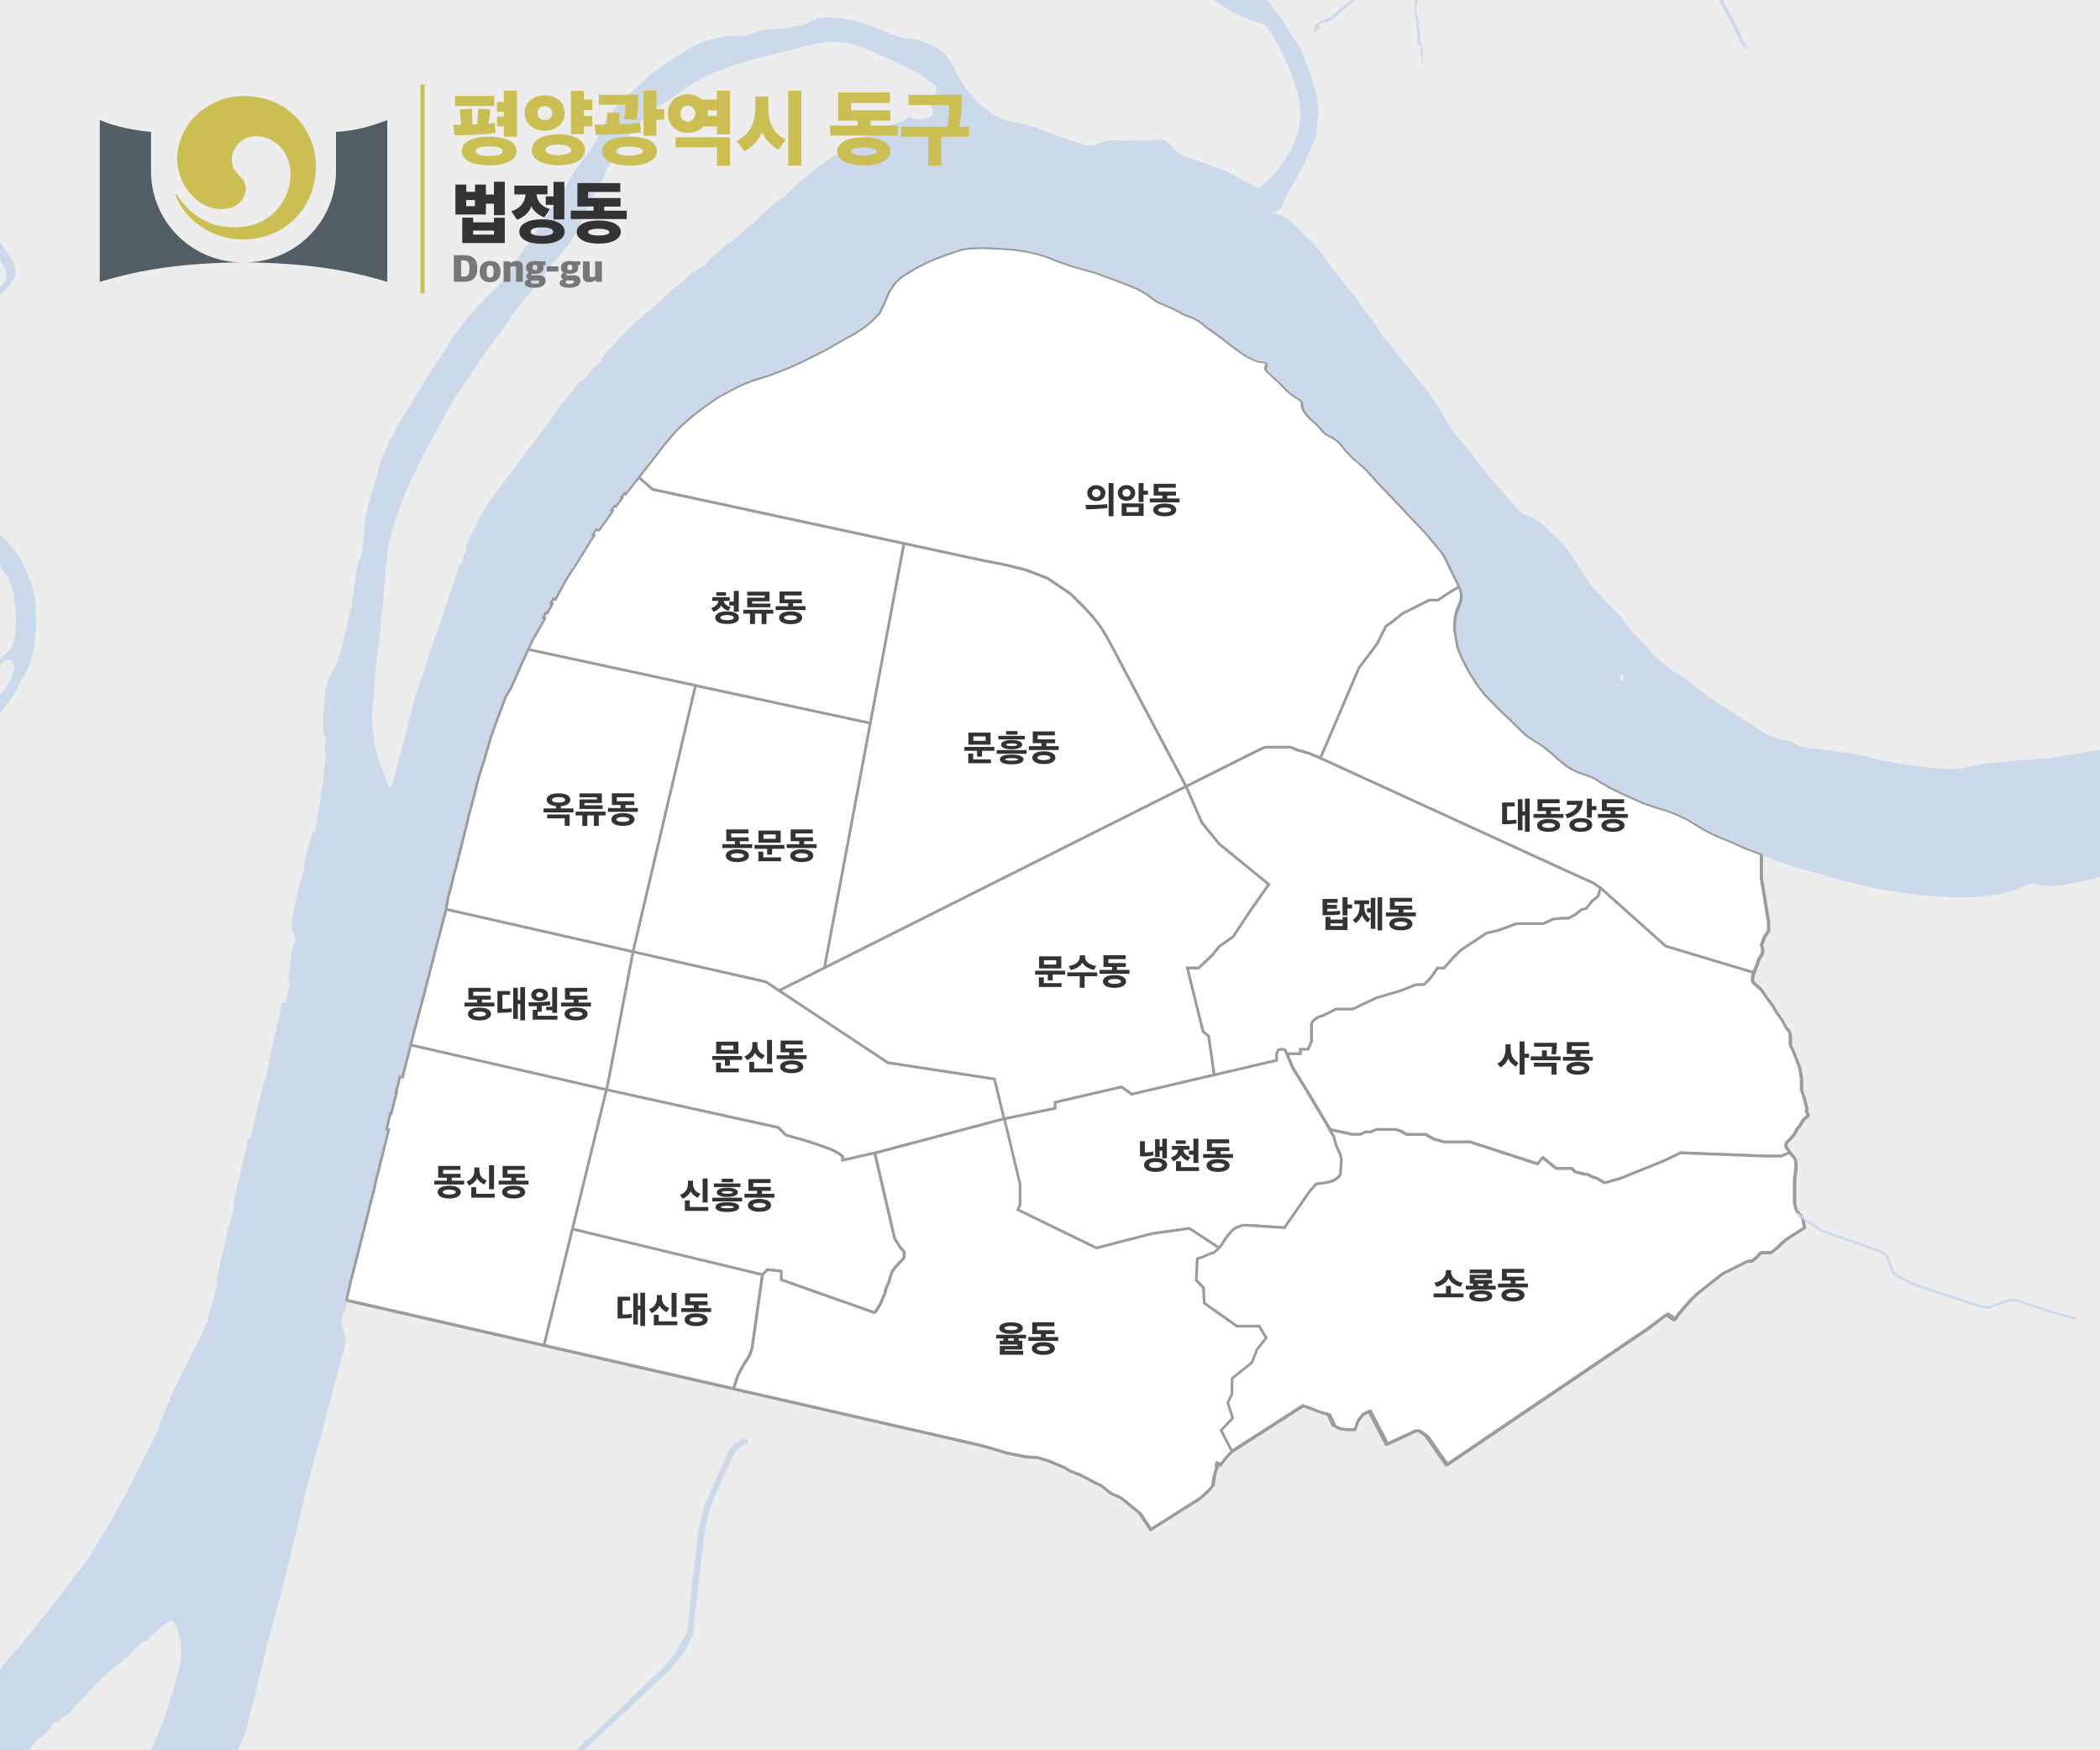 <?xml version="1.0" encoding="utf-8"?>
<!-- Generator: Adobe Illustrator 26.0.1, SVG Export Plug-In . SVG Version: 6.00 Build 0)  -->
<svg version="1.1" id="레이어_1" xmlns="http://www.w3.org/2000/svg" xmlns:xlink="http://www.w3.org/1999/xlink" x="0px"
	 y="0px" viewBox="0 0 2400 2000" style="enable-background:new 0 0 2400 2000;" xml:space="preserve">
<style type="text/css">
	.st0{fill-rule:evenodd;clip-rule:evenodd;fill:#EDEDED;}
	.st1{fill:#FFFFFF;stroke:#9C9C9C;stroke-width:3;stroke-miterlimit:10;}
	.st2{fill:#333333;}
	.st3{fill:none;stroke:#9C9C9C;stroke-width:3.009;stroke-miterlimit:10;}
	.st4{clip-path:url(#SVGID_00000146482123544373656620000004983646737376462753_);fill:#CBD9EB;}
	.st5{fill:#9C9C9C;}
	.st6{fill:#CBBE53;}
	.st7{fill:#777777;}
	.st8{fill:#535D64;}
</style>
<rect class="st0" width="2400" height="2000"/>
<g>
	<polygon class="st1" points="1265.1,727.9 1257.3,715.3 1248.6,704.3 1237.4,692.3 1223.2,678.3 1197.3,660.9 1173,651.5 
		1147.7,645.1 1123.3,640.4 1033,621 942.1,1106.1 1355.6,898.6 	"/>
	<polygon class="st1" points="1136.6,1232.9 1014.6,1214.2 875.6,1122 875.3,1121.8 723.4,1087.4 694,1241.5 693,1245.2 
		889.7,1288.4 898.2,1296.9 917.8,1302.5 931.2,1306.7 951.2,1313.9 958.9,1318.1 963,1321.5 963,1325.8 999.7,1317.5 
		1147.6,1278.3 	"/>
	<polygon class="st1" points="400,1014 393.9,1023.5 361.7,1169.6 691.1,1244.8 693,1245.2 694,1241.5 723.4,1087.4 	"/>
	<polygon class="st1" points="794.8,783.3 723.4,1087.4 875.3,1121.8 890.5,1131.9 942.1,1106.1 994.6,826.2 	"/>
	<polygon class="st1" points="654.1,1404.3 621.7,1537.1 836.6,1586.2 838.5,1586.6 839,1584.7 843.2,1571.5 847.6,1563 
		851.6,1556.5 856.8,1548.3 859.4,1540.3 871.2,1456.4 	"/>
	<path class="st1" d="M2064.4,1270.6c-0.1-0.1-0.2-0.2-0.3-0.3c0.8-2.8,0-6-0.1-6.4l-2.4-9.6l-3.1-9.4v-12.5l-1.6-9.9
		c-0.8-4.6-2.9-9.2-3.3-10c-0.3-0.8-1.7-5.1-3.2-8.8c-1.4-3.5-3.9-8.6-4.7-10.1c0-1.2,0-4.8,0-9.8c0-5.9-3.1-8.6-4.5-9.5l-5.3-9.9
		l-7-9.7l-3.4-6.3l-0.2-0.3c0,0-2.4-3.2-4.9-6.4c-2.4-3.1-3.8-5.4-3.9-5.5l-4.5-6.6l-9.5-8.4v-5.2l1.6-4.9l-100.6-30.2l-74.2-66.4
		l-3.1,9.6l-6.7,5.3l-6.7,8.5l-5.8,1.4l-6,5.2l-8.1,4.5h-7.4l-10.1,1l-11.7,5.3H1733l-20.1,7.5l-14,3.3l-11.6,7.7l-12.6,8.2
		l-6.2,4.5l-9,9l-9,10.5h-7.6l-7.8,11.3l-7.5,7.5h-8.9l-17.9,7l-27.8,8.2l-26.9,12.8H1527l-15.3,7.7l0,0c-0.4,0.1-8.6,1.4-12.5,8.5
		l-0.2,0.4v20.4l-3.8,8.9h-8.9v5.1H1471l6.5,16l16.8,27.1l17.4,29.2l8.5,14.4l25.4,5.6h9.5l5.9-2.8h5.9l6.6-2.8h21.8
		c1.8,0.5,5.8,1.6,7.9,2.8c1.9,1.1,3.4,2,4.1,2.5l0.5,0.3h21.8l9.2,5.3l11.6,3.3h30l77.2,25.1l5.9-7.3l15.2,12.5h17.8l4,4l6,1.3
		l4.6,1.3h3.3l4.4,2.5l6.3,2.2l4.6,2.5l4.5,2.7l18.4-5.3l47.6-19.2l13.3-6.2l7.2-3.7l98.4,3.8h16.9l9.8-4.2l-5.2-7.5l0.6-3.4
		l4.3-4.3l5.1-5.9l3.2-6.3l3.3-3.5l0.1-0.4c0-0.1,2.2-5.7,6.4-8.5c1.4-0.9,2.8-2.1,2.8-3.7C2066.1,1272.1,2065,1271.2,2064.4,1270.6
		z"/>
	<polygon class="st1" points="1531.7,1318.7 1529.2,1313.3 1527,1308.1 1524.5,1298.9 1511.2,1276.3 1493.8,1247.1 1477,1220 
		1470.5,1204 1468.7,1199.7 1465.3,1198.7 1460.9,1199.4 1458.8,1204 1458.8,1211.5 1293.4,1250.2 1281.7,1241.9 1205.7,1259.5 
		1205.7,1266.4 1147.6,1278.3 1165.5,1352.9 1165.5,1376.5 1163.2,1382.4 1253,1426.1 1316.9,1409.6 1359.3,1403.7 1393.3,1426.1 
		1396.1,1422.4 1398.6,1418.6 1400.8,1415.2 1402.6,1412.8 1404.9,1409.9 1407.2,1407.5 1409.4,1405 1413,1402.8 1420,1400 
		1425,1400 1468.1,1402.8 1497,1361.2 1502.5,1355 1504.4,1352.9 1509,1352.3 1514.2,1351.7 1521.4,1350.1 1525.9,1348 
		1529.8,1345.1 1532,1342.4 1533.2,1325 	"/>
	<path class="st1" d="M1029.2,1426l-6.7-10.3l-22.9-98.2l-36.7,8.3v-4.2l-4.1-3.4l-7.8-4.3l-20-7.1l-13.4-4.2l-19.7-5.6l-8.5-8.5
		L693,1245.2l-38.9,159l217.1,52.2l5.8-5.8l15.5,1.9v9.7l107.1,37.8l0.9-1.3c2.2-3.1,6-9,7.4-13.3c0.6-1.7,0.9-2.8,1-3l0.2-0.2
		l0.1-0.2c0.4-0.6,1.1-2.2,1.6-3.4l0.9-2l-0.1-0.6c-0.1-0.3,0.1-0.9,0.2-1.3c0.9-3.5,3.3-8.6,3.8-9.5l2-6.9l2-5.9l3.9-4.9l9.7-10.6
		v-6.8L1029.2,1426z"/>
	<path class="st1" d="M1439.2,1515.4h-25.4l-37.5-26.4l-0.6-17.4l-8.4-8.7l1.2-24.5l5.8-1.8l9.3-4.1l3.6-0.9l3.7-3l2.5-2.5l-34-22.4
		l-42.4,5.9l-63.9,16.5l-89.8-43.7l2.4-5.9v-23.6l-17.9-74.5l-147.9,39.2l22.8,97.8l0.1,0.3l6.7,10.3l4,4.3v6.8l-9.7,10.6l-3.9,4.9
		l-2,5.9l-2,6.9c-0.5,0.9-2.6,5.3-3.6,8.7l-0.3,0.7l0.4,0.7c0,0.1-0.1,0.4-0.2,0.8c-0.2,0.5-0.5,1.2-1,2.3l-0.1,0.2
		c-0.3,0.8-1.4,3.2-1.7,3.7l-0.2,0.3l-0.1,0.3c-0.1,0.4-0.4,1.2-0.9,2.6c-1.9,5.8-8.2,14.5-8.3,14.5l-107.1-37.8v-9.7l-15.5-1.9
		l-5.8,5.8l-11.8,83.7l-2.6,8.1l-5.2,8.2l-4,6.6l-4.4,8.4l-4.9,15.2l279.4,63.9l12.8,3.4l19.8,6l21.7,4.3l13.8,0.9l13.4,4.2l7.7,3.4
		l8.4,3.4l6.7,4.2l11.4,4.4l8.4,4.2l9.5,5.2l5.9,2.6l12,9.5l6.3,2.7l4,1.6l21.9,17.7l12.9,19.4l57.5-36.3l10.6-9.7l4-4.9l1-5.7
		l0.9-6c0.1-0.5,0.9-4.4,2.5-8.2c1-2.4,1.1-2.8,0.7-3.7c-0.1-0.2-0.3-0.5-0.5-0.7c0-0.2-0.1-0.6-0.1-1.2c0.5,0.3,1.2,0.8,1.8,1.3
		l1.6,1.5l8.2-10.5c0.3-0.3,1.2-1.2,4.5-4.5l1.3-1.3l-1.2-1.4l-11.5-21.9l13.3-14l-5.6-17.7l4.7-9.6l0.3-18l22.6-18.3l5.9-14.9
		l10.5-13.3L1439.2,1515.4z"/>
	<polygon class="st1" points="745.9,559.2 677.6,499.5 619.4,562 605.9,588.4 605.9,607.6 589.2,630.9 576.2,667.6 563.4,701.9 
		552.1,731.1 992.5,825.8 994.6,826.2 1033,621 	"/>
	<polygon class="st1" points="361.7,1169.6 297,1462.8 621.7,1537.1 693,1245.2 	"/>
	<polygon class="st1" points="552.2,731.1 541.9,762.4 527,800.3 501,832.7 501,863 482,901.2 464.9,930.9 428.6,969.4 400,1014 
		723.4,1087.4 794.8,783.3 	"/>
	<path class="st1" d="M2060,1391.5l-4.3-5.2l-3.7-5.2l-1.5-6.6v-22.9c0-5.2,0-5.2,0.3-7.1c0.1-0.7,0.3-1.6,0.5-3
		c0.8-5.7,0.8-7.4,0.8-12.3c0-5.6-2.9-8.5-3-8.6l-3.6-3.6l-9.9,4.2h-16.9l-98.4-3.8l-7.2,3.7l-13.3,6.2l-47.6,19.2l-18.4,5.3
		l-4.5-2.7l-4.6-2.5l-6.3-2.2l-4.5-2.5h-3.3l-4.6-1.3l-6-1.3l-4-4h-17.8l-15.2-12.5l-5.9,7.3l-76.9-25l-0.3-0.1h-30l-11.6-3.3
		l-9.2-5.3h-21.8l0,0c-0.3-0.2-2.2-1.4-4.6-2.8s-7.1-2.6-7.7-2.8l-0.2-0.1H1573l-6.6,2.8h-5.9l-5.9,2.8h-9.5l-25.4-5.6l4.8,8.2
		l2.4,9.2l2.2,5.1l2.5,5.4l1.5,6.3l-1.2,17.4l-2.2,2.8l-3.9,2.9l-4.5,2.1l-7.2,1.6l-5.2,0.6l-4.6,0.6l-7.4,8.3l-28.9,41.7l-43-2.8
		h-5l-7,2.7l-3.6,2.2l-2.2,2.5l-2.3,2.3l-2.3,2.9l-1.8,2.4l-2.2,3.4l-2.5,3.8l-2.9,3.8l-2.5,2.4l-3.7,3l-3.5,0.9l-9.3,4.1l-5.8,1.8
		l-1.2,24.5l8.4,8.7l0.6,17.4l37.5,26.4h25.4l8.1,13.3l-10.5,13.3l-5.9,14.9l-22.6,18.3l-0.3,18l-4.7,9.6l5.6,17.7l-13.3,14
		l11.3,21.6l0.2,0.3l1.3,1.5l80.5-51.7l8.5,3.1l11.2,4.3l8.8,2.4l5.9,12.7l7.8,3.9l7.2,0.9h10.2l2.2-5.6l1.7-4.9l5.5-7.1l6.4-3.2
		l19.7,37.8l33.6-15.5h3.7l8,5.8l23.3,33.3l229.4-155.3l22-16.2l9.3,6.1l5.1-7.4l7.1-8.4l6.4-7.1l6.3-6.3l11.9-9.5l18.2-14.3
		l28.2-14.1h5.1l6.2-5.3l3.6-4.3h11.7l7.7-6l4.1-4.1l6.2-5.5l21-13.4L2060,1391.5z"/>
	<polygon class="st1" points="1393.3,964.1 1373.6,940 1355.6,898.6 890.5,1131.9 1014.2,1213.9 1014.6,1214.2 1136.6,1232.9 
		1147.7,1278.8 1149.3,1278 1205.7,1266.4 1205.7,1259.5 1281.7,1241.9 1293.4,1250.2 1387.7,1228.1 1381.3,1183.9 1374.9,1178.5 
		1357.1,1106.1 1369.8,1106.1 1385,1091.9 1393.3,1081.6 1409.4,1070.2 1429.7,1039.5 1450.2,1010.5 	"/>
	<path class="st1" d="M1821,1008.9l-24.9-11.2l-287.2-131.6l-12.2-5.1l-6.7-2l-7.2-2l-7.7-3.2h-29.3l-7.2,3.3l-9.1,4.4l-73.9,37.1
		l18.1,41.4l19.5,24l0.1,0.2l56.9,46.4l-20.4,29l-20.4,30.7l-16,11.4l-8.3,10.3l-15.2,14.2h-12.8l17.7,71.8l0.2,0.6l6.4,5.4
		l6.4,44.2l71.1-16.7v-7.4l2.2-4.7l4.3-0.6l3.4,0.9l1.9,4.3h15.3v-5.1h8.9l3.8-8.9v-20.4c3.4-6.9,11-8.6,12.5-8.9l0.3-0.1l15.3-7.6
		h19.1l26.9-12.8l27.8-8.2l17.9-7h8.9l7.5-7.5l7.8-11.4h7.7l9-10.5l9-9l6.2-4.5l12.6-8.2l11.6-7.7l14-3.3l20.1-7.5h30.8l11.7-5.3
		l10.1-1h7.4l8.1-4.5l6-5.2l5.8-1.4l6.7-8.5l6.7-5.3l3-9.6L1821,1008.9z"/>
	<path class="st1" d="M2012.6,1003.1v-91.5l-47.8-22.7l-32.3-10.1l-29.5-12.7l-27.6-30.6l-0.3-0.3l-0.4-0.2
		c-0.3-0.1-25.6-12-37.8-23.8c-4-3.8-7.4-6.8-10.5-9.5c-6.8-5.9-11.6-10.2-17.4-18.8c-8.5-12.8-25.7-34.2-25.8-34.4
		c-0.1-0.2-12.9-17.3-21.4-29.9c-8.4-12.5-12.6-23.1-12.7-23.2l-14.5-28.1l-23.4-28.6l-27.4,21.8l-27.5,16.5l-13.1,8.7h-9.9
		l-30.6,15.3l-12.4,10l-6.5,4.4l-10,19.9l-5.4,7.5L1553,763l-44,103.2l287.2,131.5l24.9,11.2l8.4,5.8l74.1,66.3l100.6,30.2l0.6-1.9
		l3.2-8l0.1-0.4c0,0,0.8-4.4,4-8.7c3.5-4.7,1.5-10.4,0.6-12.5l3.2-8.7l4.9-7.3v-10.4L2012.6,1003.1z"/>
	<path class="st1" d="M1708,634.8l-32.2-32.2l-14.9-21.3c-0.2-0.2-15.1-21.6-21.5-30.1c-3.8-5.1-13.8-16.3-22.5-26.2
		c-6.1-6.8-11.8-13.3-14.6-16.8c-3.8-4.6-13.3-15.8-22.5-25.8c-17.9-19.2-21.8-19.5-23.5-19.3c-4.5-1.7-24.4-32.7-41.1-61.9
		l-28.3-43l-36.5-49.8l-41-21.6l-45.4-36.1h-30.1l-40.6-29.6L1102,181.5l-0.8-0.2L924.6,289l-0.1,0.1L765.7,409.2l-88.1,90.2
		l67.9,59.4l0.4,0.3l377.4,81.2l24.4,4.7l25.3,6.3l24.3,9.4l25.9,17.5l14.2,14l11.1,11.9l8.7,11.1l7.9,12.6l90.5,170.7l73.9-37.1
		l9.1-4.4l7.2-3.3h29.3l7.7,3.2l7.2,2l6.7,2l12.3,5.2l44.1-103.1l15.4-20.2l5.4-7.5l10-19.9l6.5-4.4l12.4-10l30.6-15.3h9.9l13.1-8.7
		l27.4-16.5l27.5-21.9L1708,634.8z"/>
</g>
<g>
	<path class="st2" d="M550.8,1142.2v3.4H565v4.4h-34.2v-4.4h14.4v-3.4h-9.9v-13.4h25.3v4.5h-19.7v4.5h20v4.4H550.8z M548,1166
		c-8.4,0-13.2-3-13.2-7.3c0-4.5,4.9-7.3,13.2-7.3s13.2,2.8,13.2,7.3C561.1,1163.1,556.2,1166,548,1166z M547.9,1155.9
		c-4.4,0-7.4,1.2-7.4,2.9c0,1.6,3,2.8,7.4,2.8c4.5,0,7.5-1.2,7.5-2.8C555.4,1157,552.4,1155.9,547.9,1155.9z"/>
	<path class="st2" d="M574.2,1152.8c0.2,0,0.5,0,0.8,0c2.2,0,7.2-0.2,9.6-0.8l0.5,4.3c-3.1,0.7-9.2,1-12.5,1h-4.1v-24.9H583v4.4
		h-8.8V1152.8z M594.6,1166v-18.7h-2.8v17h-5.3v-35.6h5.3v14h2.8V1128h5.4v37.9L594.6,1166L594.6,1166z"/>
	<path class="st2" d="M614.5,1156.1v4.6h22.6v4.4h-28.3V1154h4.7v-4.3c-3.3,0.1-6.5,0.2-9,0.2l-0.7-4.5c9.9,0,19.8-0.6,24.8-1.2
		c0.1,1.4,0.2,2.9,0.3,4.3c-2.8,0.4-6.3,0.7-9.8,1v6.7L614.5,1156.1L614.5,1156.1z M616.7,1143.9c-5.7,0-9.6-2.9-9.6-7.1
		s3.9-7.2,9.6-7.2c5.7,0,9.6,3,9.6,7.2S622.4,1143.9,616.7,1143.9z M616.7,1133.8c-2.2,0-4,1.2-4,3s1.7,3,4,3s4-1.2,4-3
		C620.6,1135,618.9,1133.8,616.7,1133.8z M624.2,1150.4h6.9v-22.3h5.6v29.2h-5.6v-3h-6.9V1150.4z"/>
	<path class="st2" d="M661.2,1142.2v3.4h14.2v4.4h-34.2v-4.4h14.4v-3.4h-9.9v-13.4H671v4.5h-19.7v4.5h20v4.4H661.2z M658.4,1166
		c-8.4,0-13.2-3-13.2-7.3c0-4.5,4.9-7.3,13.2-7.3s13.2,2.8,13.2,7.3C671.5,1163.1,666.6,1166,658.4,1166z M658.3,1155.9
		c-4.4,0-7.4,1.2-7.4,2.9c0,1.6,3,2.8,7.4,2.8c4.5,0,7.5-1.2,7.5-2.8C665.8,1157,662.8,1155.9,658.3,1155.9z"/>
</g>
<g>
	<path class="st2" d="M516.3,1345.7v3.4h14.2v4.4h-34.2v-4.4h14.4v-3.4h-9.9v-13.4h25.3v4.5h-19.7v4.5h20v4.4H516.3z M513.4,1369.5
		c-8.4,0-13.2-3-13.2-7.3c0-4.5,4.9-7.3,13.2-7.3c8.3,0,13.2,2.8,13.2,7.3C526.6,1366.5,521.6,1369.5,513.4,1369.5z M513.4,1359.3
		c-4.4,0-7.4,1.2-7.4,2.9c0,1.6,3,2.8,7.4,2.8c4.5,0,7.5-1.2,7.5-2.8C520.8,1360.5,517.9,1359.3,513.4,1359.3z"/>
	<path class="st2" d="M553.4,1353.5c-2.9-1-6.9-4.3-8.3-7.4c-1.1,3.5-5.5,7.4-9.1,8.5l-2.9-4.4c5.7-2,9-6.6,9-12.2v-4h5.8v3.7
		c0,6.1,3.8,9.7,8.5,11.2L553.4,1353.5z M538.6,1368.5v-11.9h5.6v7.5h21.2v4.4H538.6z M558.9,1359v-27.5h5.7v27.5H558.9z"/>
	<path class="st2" d="M589.9,1345.7v3.4h14.2v4.4h-34.2v-4.4h14.4v-3.4h-9.9v-13.4h25.3v4.5H580v4.5h20v4.4H589.9z M587,1369.5
		c-8.4,0-13.2-3-13.2-7.3c0-4.5,4.9-7.3,13.2-7.3s13.2,2.8,13.2,7.3C600.2,1366.5,595.2,1369.5,587,1369.5z M587,1359.3
		c-4.4,0-7.4,1.2-7.4,2.9c0,1.6,3,2.8,7.4,2.8c4.5,0,7.5-1.2,7.5-2.8C594.4,1360.5,591.5,1359.3,587,1359.3z"/>
</g>
<g>
	<path class="st2" d="M797.5,1368.6c-2.9-1-6.9-4.3-8.3-7.4c-1.1,3.5-5.5,7.4-9.1,8.5l-2.9-4.4c5.7-2,9-6.6,9-12.2v-4h5.8v3.7
		c0,6.1,3.8,9.7,8.5,11.2L797.5,1368.6z M782.7,1383.6v-11.9h5.6v7.5h21.2v4.4H782.7z M803,1374.1v-27.5h5.7v27.5H803z"/>
	<path class="st2" d="M814,1372.8v-4.2h34.2v4.2H814z M816,1356.4v-4.1h30.2v4.1H816z M831.2,1384.9c-9.7,0-13.5-2.5-13.5-5.6
		c0-3.2,3.8-5.6,13.5-5.6c9.6,0,13.5,2.5,13.5,5.6S840.8,1384.9,831.2,1384.9z M831.2,1367.7c-8.4,0-12.1-2.4-12.1-5.2
		c0-2.9,3.8-5.4,12.1-5.4s12.1,2.5,12.1,5.4C843.3,1365.3,839.5,1367.7,831.2,1367.7z M831.2,1377.8c-4.5,0-7.4,0.6-7.4,1.5
		s3,1.4,7.4,1.4c4.6,0,7.5-0.5,7.5-1.4C838.6,1378.4,835.8,1377.8,831.2,1377.8z M831.2,1361c-4.5,0-6.4,0.6-6.4,1.5
		c0,0.8,1.9,1.5,6.4,1.5s6.3-0.7,6.3-1.5C837.5,1361.5,835.7,1361,831.2,1361z M824.9,1346.9h13v4h-13V1346.9z"/>
	<path class="st2" d="M870.8,1360.7v3.4H885v4.4h-34.2v-4.4h14.4v-3.4h-9.9v-13.4h25.3v4.5h-19.7v4.5h20v4.4H870.8z M868,1384.6
		c-8.4,0-13.2-3-13.2-7.3c0-4.5,4.9-7.3,13.2-7.3s13.2,2.8,13.2,7.3C881.2,1381.6,876.2,1384.6,868,1384.6z M867.9,1374.4
		c-4.4,0-7.4,1.2-7.4,2.9c0,1.6,3,2.8,7.4,2.8c4.5,0,7.5-1.2,7.5-2.8C875.4,1375.6,872.4,1374.4,867.9,1374.4z"/>
</g>
<g>
	<path class="st2" d="M711.5,1502.1c0.2,0,0.5,0,0.8,0c2.2,0,7.2-0.2,9.6-0.8l0.5,4.3c-3.1,0.7-9.2,1-12.5,1h-4.1v-24.9h14.4v4.4
		h-8.8L711.5,1502.1L711.5,1502.1z M731.8,1515.2v-18.7H729v17h-5.3v-35.6h5.3v14h2.8v-14.7h5.4v37.9L731.8,1515.2L731.8,1515.2z"/>
	<path class="st2" d="M762,1499.3c-2.9-1-6.9-4.3-8.3-7.4c-1.1,3.5-5.5,7.4-9.1,8.5l-2.9-4.4c5.7-2,9-6.6,9-12.2v-4h5.8v3.7
		c0,6.1,3.8,9.7,8.5,11.2L762,1499.3z M747.2,1514.3v-11.9h5.6v7.5H774v4.4H747.2z M767.5,1504.8v-27.5h5.7v27.5H767.5z"/>
	<path class="st2" d="M798.5,1491.4v3.4h14.2v4.4h-34.2v-4.4h14.4v-3.4H783V1478h25.3v4.5h-19.7v4.5h20v4.4H798.5z M795.6,1515.3
		c-8.4,0-13.2-3-13.2-7.3c0-4.5,4.9-7.3,13.2-7.3s13.2,2.8,13.2,7.3C808.8,1512.3,803.8,1515.3,795.6,1515.3z M795.6,1505.1
		c-4.4,0-7.4,1.2-7.4,2.9c0,1.6,3,2.8,7.4,2.8c4.5,0,7.5-1.2,7.5-2.8C803,1506.3,800.1,1505.1,795.6,1505.1z"/>
</g>
<g>
	<path class="st2" d="M1142.6,1548v-10h20.2v-1.6h-20.2v-4.4h4.1v-2.6h-8.3v-4.2h34.2v4.2h-8.4v2.6h4.2v10h-20.3v1.5h21.2v4.6
		L1142.6,1548L1142.6,1548z M1155.5,1511c8.9,0,13.5,2.7,13.5,6.6s-4.6,6.6-13.5,6.6c-9,0-13.5-2.7-13.5-6.6
		S1146.6,1511,1155.5,1511z M1155.5,1520c5,0,7.6-1,7.6-2.4c0-1.3-2.6-2.4-7.6-2.4c-5.1,0-7.6,1.1-7.6,2.4
		C1148,1519,1150.4,1520,1155.5,1520z M1152.3,1532h6.3v-2.6h-6.3V1532z"/>
	<path class="st2" d="M1195.2,1524.4v3.4h14.2v4.4h-34.2v-4.4h14.4v-3.4h-9.9V1511h25.3v4.5h-19.7v4.5h20v4.4H1195.2z
		 M1192.4,1548.2c-8.4,0-13.2-3-13.2-7.3c0-4.5,4.9-7.3,13.2-7.3s13.2,2.8,13.2,7.3C1205.5,1545.3,1200.6,1548.2,1192.4,1548.2z
		 M1192.3,1538.1c-4.4,0-7.4,1.2-7.4,2.9c0,1.6,3,2.8,7.4,2.8c4.5,0,7.5-1.2,7.5-2.8C1199.8,1539.2,1196.8,1538.1,1192.3,1538.1z"/>
</g>
<g>
	<path class="st2" d="M828.5,1217.8v-6.7H814v-4.4h34.2v4.4h-14.1v6.7H828.5z M818.4,1225.3v-11h5.6v6.6h20.3v4.4H818.4z
		 M843.9,1204.1h-25.4v-13.8h25.4V1204.1z M838.2,1194.7h-14v5h14V1194.7z"/>
	<path class="st2" d="M871.1,1210.3c-2.9-1-6.9-4.3-8.3-7.4c-1.1,3.5-5.5,7.4-9.1,8.5l-2.9-4.4c5.7-2,9-6.6,9-12.2v-4h5.8v3.7
		c0,6.1,3.8,9.7,8.5,11.2L871.1,1210.3z M856.3,1225.3v-11.9h5.6v7.5h21.2v4.4H856.3z M876.6,1215.8v-27.5h5.7v27.5H876.6z"/>
	<path class="st2" d="M907.6,1202.4v3.4h14.2v4.4h-34.2v-4.4H902v-3.4h-9.9V1189h25.3v4.5h-19.7v4.5h20v4.4H907.6z M904.8,1226.3
		c-8.4,0-13.2-3-13.2-7.3c0-4.5,4.9-7.3,13.2-7.3s13.2,2.8,13.2,7.3C918,1223.3,913,1226.3,904.8,1226.3z M904.7,1216.1
		c-4.4,0-7.4,1.2-7.4,2.9c0,1.6,3,2.8,7.4,2.8c4.5,0,7.5-1.2,7.5-2.8C912.2,1217.3,909.2,1216.1,904.7,1216.1z"/>
</g>
<g>
	<path class="st2" d="M638.3,906.5c8.6,0,13.5,2.9,13.5,7.4c0,4-4,6.8-10.8,7.3v2.6h14.4v4.5h-34.2v-4.5h14.2v-2.7
		c-6.8-0.6-10.6-3.4-10.6-7.3C624.8,909.4,629.7,906.5,638.3,906.5z M651,930.7v12.9h-5.6v-8.5h-20.1v-4.4H651z M638.3,917.1
		c4.8,0,7.6-1.3,7.6-3.2c0-1.8-2.9-3.1-7.6-3.1s-7.6,1.4-7.6,3.1C630.7,915.7,633.5,917.1,638.3,917.1z"/>
	<path class="st2" d="M665.5,943.7v-11.9h-7.6v-4.4h34.2v4.4h-7.8v11.9h-5.6v-11.9h-7.5v11.9H665.5z M662.3,924.5v-11h19.9V911
		h-19.9v-4.4h25.5v11h-19.9v2.6h20.8v4.2h-26.4V924.5z"/>
	<path class="st2" d="M714.7,919.9v3.4H729v4.4h-34.2v-4.4h14.4v-3.4h-9.9v-13.4h25.3v4.5h-19.7v4.5h20v4.4H714.7z M711.9,943.7
		c-8.4,0-13.2-3-13.2-7.3c0-4.5,4.9-7.3,13.2-7.3s13.2,2.8,13.2,7.3C725.1,940.7,720.1,943.7,711.9,943.7z M711.8,933.5
		c-4.4,0-7.4,1.2-7.4,2.9c0,1.6,3,2.8,7.4,2.8c4.5,0,7.5-1.2,7.5-2.8C719.3,934.7,716.3,933.5,711.8,933.5z"/>
</g>
<g>
	<path class="st2" d="M845.5,961.2v3.4h14.2v4.4h-34.2v-4.4h14.4v-3.4H830v-13.4h25.3v4.5h-19.7v4.5h20v4.4H845.5z M842.7,985.1
		c-8.4,0-13.2-3-13.2-7.3c0-4.5,4.9-7.3,13.2-7.3s13.2,2.8,13.2,7.3C855.8,982.1,850.9,985.1,842.7,985.1z M842.6,974.9
		c-4.4,0-7.4,1.2-7.4,2.9c0,1.6,3,2.8,7.4,2.8c4.5,0,7.5-1.2,7.5-2.8C850.1,976.1,847.1,974.9,842.6,974.9z"/>
	<path class="st2" d="M876.8,976.6v-6.7h-14.5v-4.4h34.2v4.4h-14.1v6.7H876.8z M866.7,984.1v-11h5.6v6.6h20.3v4.4H866.7z
		 M892.2,962.9h-25.4v-13.8h25.4V962.9z M886.5,953.5h-14v5h14V953.5z"/>
	<path class="st2" d="M919.1,961.2v3.4h14.2v4.4h-34.2v-4.4h14.4v-3.4h-9.9v-13.4h25.3v4.5h-19.7v4.5h20v4.4H919.1z M916.3,985.1
		c-8.4,0-13.2-3-13.2-7.3c0-4.5,4.9-7.3,13.2-7.3s13.2,2.8,13.2,7.3C929.4,982.1,924.5,985.1,916.3,985.1z M916.2,974.9
		c-4.4,0-7.4,1.2-7.4,2.9c0,1.6,3,2.8,7.4,2.8c4.5,0,7.5-1.2,7.5-2.8C923.7,976.1,920.7,974.9,916.2,974.9z"/>
</g>
<g>
	<path class="st2" d="M832.6,697.9c-3.2-0.7-7.2-3.4-8.4-6.1c-1.1,2.9-5.1,6.2-8.8,7.3l-2.6-4.3c4.3-1.1,7.9-4.4,8.3-8.2h-7v-4.2
		H834v4.2h-6.9c0.5,3.7,4.5,6.2,7.9,7L832.6,697.9z M830.9,713c-8.6,0-13.5-2.8-13.5-7.2s4.9-7.2,13.5-7.2c8.7,0,13.6,2.8,13.6,7.2
		C844.5,710.3,839.6,713,830.9,713z M818.7,676.7h11v4h-11V676.7z M830.9,702.8c-4.9,0-7.6,1.3-7.6,3s2.8,2.9,7.6,2.9
		c5,0,7.7-1.2,7.7-2.9C838.6,704.1,835.9,702.8,830.9,702.8z M844.3,698.9h-5.7v-7h-5.2v-4.5h5.2v-12.2h5.7V698.9z"/>
	<path class="st2" d="M857.2,713.1v-11.9h-7.6v-4.4h34.2v4.4H876v11.9h-5.6v-11.9h-7.5v11.9H857.2z M854,694v-11h19.9v-2.5H854v-4.4
		h25.5v11h-19.9v2.6h20.8v4.2H854V694z"/>
	<path class="st2" d="M906.4,689.3v3.4h14.2v4.4h-34.2v-4.4h14.4v-3.4h-9.9v-13.4h25.3v4.5h-19.7v4.5h20v4.4H906.4z M903.6,713.2
		c-8.4,0-13.2-3-13.2-7.3c0-4.5,4.9-7.3,13.2-7.3s13.2,2.8,13.2,7.3C916.7,710.2,911.8,713.2,903.6,713.2z M903.5,703
		c-4.4,0-7.4,1.2-7.4,2.9c0,1.6,3,2.8,7.4,2.8c4.5,0,7.5-1.2,7.5-2.8C911,704.2,908,703,903.5,703z"/>
</g>
<g>
	<path class="st2" d="M1116.7,864.6v-6.7h-14.5v-4.4h34.2v4.4h-14.1v6.7H1116.7z M1106.6,872.1v-11h5.6v6.6h20.3v4.4H1106.6z
		 M1132.1,850.9h-25.4v-13.8h25.4V850.9z M1126.4,841.5h-14v5h14V841.5z"/>
	<path class="st2" d="M1139,861.3v-4.2h34.2v4.2H1139z M1141,844.9v-4.1h30.2v4.1H1141z M1156.2,873.4c-9.7,0-13.5-2.5-13.5-5.6
		c0-3.2,3.8-5.6,13.5-5.6c9.6,0,13.5,2.5,13.5,5.6C1169.6,870.9,1165.8,873.4,1156.2,873.4z M1156.2,856.2c-8.4,0-12.1-2.4-12.1-5.2
		c0-2.9,3.8-5.4,12.1-5.4c8.3,0,12.1,2.5,12.1,5.4C1168.2,853.8,1164.5,856.2,1156.2,856.2z M1156.1,866.3c-4.5,0-7.4,0.6-7.4,1.5
		s3,1.4,7.4,1.4c4.6,0,7.5-0.5,7.5-1.4C1163.6,866.9,1160.7,866.3,1156.1,866.3z M1156.2,849.5c-4.5,0-6.4,0.6-6.4,1.5
		c0,0.8,1.9,1.5,6.4,1.5s6.3-0.7,6.3-1.5C1162.4,850,1160.7,849.5,1156.2,849.5z M1149.8,835.4h13v4h-13V835.4z"/>
	<path class="st2" d="M1195.8,849.2v3.4h14.2v4.4h-34.2v-4.4h14.4v-3.4h-9.9v-13.4h25.3v4.5h-19.7v4.5h20v4.4H1195.8z M1193,873.1
		c-8.4,0-13.2-3-13.2-7.3c0-4.5,4.9-7.3,13.2-7.3s13.2,2.8,13.2,7.3C1206.1,870.1,1201.2,873.1,1193,873.1z M1192.9,862.9
		c-4.4,0-7.4,1.2-7.4,2.9c0,1.6,3,2.8,7.4,2.8c4.5,0,7.5-1.2,7.5-2.8C1200.4,864.1,1197.4,862.9,1192.9,862.9z"/>
</g>
<g>
	<path class="st2" d="M1197.5,1120.3v-6.7H1183v-4.4h34.2v4.4h-14.1v6.7H1197.5z M1187.3,1127.8v-11h5.6v6.6h20.3v4.4H1187.3z
		 M1212.9,1106.6h-25.4v-13.8h25.4V1106.6z M1207.1,1097.2h-14v5h14V1097.2z"/>
	<path class="st2" d="M1234,1128.7v-13.2h-14.2v-4.4h34.2v4.4h-14.4v13.2H1234z M1250.4,1108.2c-5.8-0.8-11.5-4.2-13.4-8.3
		c-2,4.2-7.7,7.6-13.4,8.4l-2.2-4.5c6.5-0.7,12.7-4.6,12.7-10.5v-1.7h5.9v1.7c0,5.9,6.2,9.6,12.7,10.4L1250.4,1108.2z"/>
	<path class="st2" d="M1276.6,1104.9v3.4h14.2v4.4h-34.2v-4.4h14.4v-3.4h-9.9v-13.4h25.3v4.5h-19.7v4.5h20v4.4H1276.6z
		 M1273.7,1128.8c-8.4,0-13.2-3-13.2-7.3c0-4.5,4.9-7.3,13.2-7.3s13.2,2.8,13.2,7.3C1286.9,1125.8,1281.9,1128.8,1273.7,1128.8z
		 M1273.7,1118.6c-4.4,0-7.4,1.2-7.4,2.9c0,1.6,3,2.8,7.4,2.8c4.5,0,7.5-1.2,7.5-2.8C1281.1,1119.8,1278.2,1118.6,1273.7,1118.6z"/>
</g>
<g>
	<path class="st2" d="M1318.4,1320.1c-1.7,0.6-7.7,1.4-12.1,1.3l-3.5-0.1V1304h5.6v12.8c3,0.2,7.5-0.4,9.5-1L1318.4,1320.1z
		 M1320.6,1339.1c-8.1,0-13.1-3.1-13.1-7.9s5-8,13.1-8c8.2,0,13.3,3.1,13.3,8C1333.9,1336,1328.9,1339.1,1320.6,1339.1z
		 M1313.3,1331.2c0,2,2.9,3.4,7.3,3.4c4.6,0,7.5-1.4,7.5-3.4c0-2.2-2.9-3.5-7.5-3.5C1316.2,1327.7,1313.3,1329,1313.3,1331.2z
		 M1328.3,1323.4v-8.6h-3v7.2h-5.2v-20.2h5.2v8.6h3v-9.2h5.3v22.3h-5.3V1323.4z"/>
	<path class="st2" d="M1339.4,1309.4h20v4.3h-7v0.1c0,4.1,4.4,7.5,8,8.3l-2.6,4.3c-3.2-0.7-7-3.8-8.4-6.6c-1.2,2.8-5,6-8.7,7.1
		c-0.9-1.4-1.8-2.8-2.6-4.3c4.6-1.2,8.3-4.6,8.3-8.8v-0.1h-7.1L1339.4,1309.4L1339.4,1309.4z M1343.8,1303.1h11.3v4h-11.3V1303.1z
		 M1344,1338.1v-11.2h5.7v6.8h20.6v4.4L1344,1338.1L1344,1338.1z M1369.6,1328.9h-5.7v-9.5h-5.2v-4.5h5.2v-13.8h5.7V1328.9z"/>
	<path class="st2" d="M1394.9,1315.3v3.4h14.2v4.4h-34.2v-4.4h14.4v-3.4h-9.9v-13.4h25.3v4.5H1385v4.5h20v4.4H1394.9z
		 M1392.1,1339.1c-8.4,0-13.2-3-13.2-7.3c0-4.5,4.9-7.3,13.2-7.3c8.3,0,13.2,2.8,13.2,7.3
		C1405.2,1336.1,1400.3,1339.1,1392.1,1339.1z M1392,1328.9c-4.4,0-7.4,1.2-7.4,2.9c0,1.6,3,2.8,7.4,2.8c4.5,0,7.5-1.2,7.5-2.8
		C1399.5,1330.1,1396.5,1328.9,1392,1328.9z"/>
</g>
<g>
	<path class="st2" d="M1638.4,1482.4v-4.4h14.2v-8.6h5.6v8.6h14.4v4.4H1638.4z M1669.2,1470.4c-4.7-0.9-11.6-4.6-13.8-10.1
		c-2,5.5-8.9,9.2-13.7,10.1l-2.5-4.7c6.2-0.7,13.2-5.4,13.2-12.4v-2h6v2c0,7,6.9,11.6,13.2,12.4L1669.2,1470.4z"/>
	<path class="st2" d="M1701,1466.7v2.5h8.4v4.3h-34.2v-4.3h8.4v-2.5h-3.9v-10.1h19.4v-1.7h-19.4v-4.2h25.1v9.9h-19.5v1.9h20.1v4.2
		L1701,1466.7L1701,1466.7z M1692.3,1487.3c-9.4,0-13.2-2.8-13.2-6.4c0-3.7,3.8-6.5,13.2-6.5c9.4,0,13.2,2.8,13.2,6.5
		C1705.5,1484.4,1701.7,1487.3,1692.3,1487.3z M1692.3,1478.6c-4.5,0-7.4,1-7.4,2.3s3,2.2,7.4,2.2c4.6,0,7.5-0.9,7.5-2.2
		C1699.8,1479.5,1696.9,1478.6,1692.3,1478.6z M1689.3,1469.3h6v-2.5h-6V1469.3z"/>
	<path class="st2" d="M1732,1463.3v3.4h14.2v4.4H1712v-4.4h14.4v-3.4h-9.9v-13.4h25.3v4.5H1722v4.5h20v4.4H1732z M1729.1,1487.2
		c-8.4,0-13.2-3-13.2-7.3c0-4.5,4.9-7.3,13.2-7.3s13.2,2.8,13.2,7.3C1742.3,1484.2,1737.3,1487.2,1729.1,1487.2z M1729,1477
		c-4.4,0-7.4,1.2-7.4,2.9c0,1.6,3,2.8,7.4,2.8c4.5,0,7.5-1.2,7.5-2.8C1736.5,1478.2,1733.6,1477,1729,1477z"/>
</g>
<g>
	<path class="st2" d="M1732.3,1218.8c-3.2-1.7-7.5-5.9-8.6-9.6c-1,3.9-5.4,8.8-8.8,10.5c-1.1-1.4-2.3-2.8-3.5-4.2
		c6.6-3.9,9.2-9.5,9.2-17.4v-4.9h5.8v4.7c0,7.9,3,13.2,9,16.5C1734.5,1215.9,1733.4,1217.3,1732.3,1218.8z M1742.3,1204.1h5.2v4.6
		h-5.2v19.2h-5.6V1190h5.6V1204.1z"/>
	<path class="st2" d="M1749.4,1211.6v-4.5h12.8v-6.9h5.6v6.9h15.8v4.5H1749.4z M1773.2,1227.9v-9.1h-20.1v-4.4h25.8v13.5H1773.2z
		 M1779.2,1191.6c0,8-0.5,10.2-1.1,13.3l-5.3-0.5c0.8-3.5,0.8-5.2,0.9-8.4h-20.5v-4.4H1779.2z"/>
	<path class="st2" d="M1806.2,1204.2v3.4h14.2v4.4h-34.2v-4.4h14.4v-3.4h-9.9v-13.4h25.3v4.5h-19.7v4.5h20v4.4H1806.2z M1803.3,1228
		c-8.4,0-13.2-3-13.2-7.3c0-4.5,4.9-7.3,13.2-7.3c8.3,0,13.2,2.8,13.2,7.3C1816.5,1225.1,1811.5,1228,1803.3,1228z M1803.3,1217.9
		c-4.4,0-7.4,1.2-7.4,2.9c0,1.6,3,2.8,7.4,2.8c4.5,0,7.5-1.2,7.5-2.8C1810.7,1219,1807.8,1217.9,1803.3,1217.9z"/>
</g>
<g>
	<path class="st2" d="M1516.9,1041.3c0.9,0,1.9,0.1,3,0.1c3.7,0,8.4-0.2,11.4-0.8l0.4,4.2c-3,0.8-9.7,1-14.8,1c-2,0-3.6-0.1-5.4-0.1
		v-18.5h17.2v4.4h-11.8v2.3h11v4.5h-11L1516.9,1041.3L1516.9,1041.3z M1514.9,1062.6v-14.9h5.6v3.1h13.9v-3h5.6v14.9L1514.9,1062.6
		L1514.9,1062.6z M1534.4,1055.1h-13.9v3h13.9V1055.1z M1540,1038.1v8h-5.7v-20.9h5.7v8.4h5.2v4.6L1540,1038.1L1540,1038.1z"/>
	<path class="st2" d="M1563.1,1054.1c-2.5-1.6-5.7-5.4-6.6-8.8c-0.7,3.2-4.4,8-7.3,9.6l-3-3.9c6-4.1,7.6-9.3,7.6-16.2v-1.6h-6v-4.4
		h16.9v4.4h-5.5v1.6c0,7,1.4,11.6,7,15.1L1563.1,1054.1z M1566.6,1061.3v-18.6h-4.3v-4.9h4.3v-11.9h5.2v35.5L1566.6,1061.3
		L1566.6,1061.3z M1574.4,1063.1v-37.9h5.2v37.9H1574.4z"/>
	<path class="st2" d="M1603.9,1039.3v3.4h14.2v4.4h-34.2v-4.4h14.4v-3.4h-9.9v-13.4h25.3v4.5H1594v4.5h20v4.4H1603.9z M1601,1063.1
		c-8.4,0-13.2-3-13.2-7.3c0-4.5,4.9-7.3,13.2-7.3c8.3,0,13.2,2.8,13.2,7.3C1614.2,1060.2,1609.2,1063.1,1601,1063.1z M1600.9,1053
		c-4.4,0-7.4,1.2-7.4,2.9c0,1.6,3,2.8,7.4,2.8c4.5,0,7.5-1.2,7.5-2.8C1608.4,1054.1,1605.5,1053,1600.9,1053z"/>
</g>
<g>
	<path class="st2" d="M1722.4,937.3c0.2,0,0.5,0,0.8,0c2.2,0,7.2-0.2,9.6-0.8l0.5,4.3c-3.1,0.7-9.2,1-12.5,1h-4.1V917h14.4v4.4h-8.8
		L1722.4,937.3L1722.4,937.3z M1742.8,950.5v-18.7h-2.8v17h-5.3v-35.6h5.3v14h2.8v-14.7h5.4v37.9L1742.8,950.5L1742.8,950.5z"/>
	<path class="st2" d="M1772.6,926.7v3.4h14.2v4.4h-34.2v-4.4h14.4v-3.4h-9.9v-13.4h25.3v4.5h-19.7v4.5h20v4.4H1772.6z M1769.8,950.5
		c-8.4,0-13.2-3-13.2-7.3c0-4.5,4.9-7.3,13.2-7.3c8.3,0,13.2,2.8,13.2,7.3C1783,947.6,1778,950.5,1769.8,950.5z M1769.7,940.4
		c-4.4,0-7.4,1.2-7.4,2.9c0,1.6,3,2.8,7.4,2.8c4.5,0,7.5-1.2,7.5-2.8C1777.2,941.5,1774.2,940.4,1769.7,940.4z"/>
	<path class="st2" d="M1808.8,915.1c-0.4,10.5-7,17-17.8,19.9l-2.2-4.5c7-1.4,12.9-6,13.6-10.8h-11.7v-4.6L1808.8,915.1
		L1808.8,915.1z M1806.6,950.5c-8.3,0-13-3.1-13-7.9c0-4.7,4.7-7.8,13-7.8c8.4,0,13.1,3.1,13.1,7.8
		C1819.7,947.4,1815,950.5,1806.6,950.5z M1806.6,939.3c-4.6,0-7.2,1.4-7.2,3.4c0,2.1,2.6,3.4,7.2,3.4c4.7,0,7.3-1.3,7.3-3.4
		C1814,940.6,1811.4,939.3,1806.6,939.3z M1819.2,925.6v8.7h-5.6v-21.7h5.6v8.5h5.3v4.6L1819.2,925.6L1819.2,925.6z"/>
	<path class="st2" d="M1846.2,926.7v3.4h14.2v4.4h-34.2v-4.4h14.4v-3.4h-9.9v-13.4h25.3v4.5h-19.7v4.5h20v4.4H1846.2z M1843.4,950.5
		c-8.4,0-13.2-3-13.2-7.3c0-4.5,4.9-7.3,13.2-7.3c8.3,0,13.2,2.8,13.2,7.3C1856.6,947.6,1851.6,950.5,1843.4,950.5z M1843.3,940.4
		c-4.4,0-7.4,1.2-7.4,2.9c0,1.6,3,2.8,7.4,2.8c4.5,0,7.5-1.2,7.5-2.8C1850.8,941.5,1847.8,940.4,1843.3,940.4z"/>
</g>
<g>
	<path class="st2" d="M1265.7,580.5c-2.8,0.4-8.4,0.9-12.3,1.1c-4.2,0.2-8.8,0.4-12.2,0.3l-0.6-4.9c4.4,0,8.3,0,12.1-0.1
		c5.1-0.2,9.8-0.5,12.6-0.8L1265.7,580.5z M1252.9,554.4c5.9,0,10.4,3.6,10.4,9c0,5.5-4.5,9.1-10.4,9.1c-5.8,0-10.3-3.6-10.3-9.1
		C1242.6,558,1247,554.4,1252.9,554.4z M1252.9,568.1c2.6,0,4.9-1.8,4.9-4.6s-2.2-4.6-4.9-4.6c-2.6,0-4.8,1.8-4.8,4.6
		S1250.2,568.1,1252.9,568.1z M1272.6,589.9h-5.6V552h5.6V589.9z"/>
	<path class="st2" d="M1287.4,554.3c5.7,0,10,3.6,10,8.9c0,5.3-4.3,9-10,9c-5.6,0-9.9-3.7-9.9-9S1281.8,554.3,1287.4,554.3z
		 M1281.9,589.5v-14.3h25.1v14.3H1281.9z M1287.4,567.5c2.6,0,4.6-1.6,4.6-4.3c0-2.6-2-4.4-4.6-4.4c-2.5,0-4.5,1.7-4.5,4.4
		S1284.8,567.5,1287.4,567.5z M1301.3,579.5h-13.8v5.7h13.8V579.5z M1306.9,565.3v8.4h-5.6V552h5.6v8.7h5v4.6H1306.9z"/>
	<path class="st2" d="M1333.9,566.2v3.4h14.2v4.4H1314v-4.4h14.4v-3.4h-9.9v-13.4h25.3v4.5H1324v4.5h20v4.4H1333.9z M1331.1,590
		c-8.4,0-13.2-3-13.2-7.3c0-4.5,4.9-7.3,13.2-7.3s13.2,2.8,13.2,7.3C1344.3,587.1,1339.3,590,1331.1,590z M1331,579.9
		c-4.4,0-7.4,1.2-7.4,2.9c0,1.6,3,2.8,7.4,2.8c4.5,0,7.5-1.2,7.5-2.8C1338.5,581,1335.5,579.9,1331,579.9z"/>
</g>
<path class="st3" d="M393.4,1024.8l34.4-53.7l36.6-38.7l17.2-30.1l19.4-38.7v-30.1l25.8-32.3l15.1-38.3l10.8-32.7l10.8-28l12.9-34.4
	l12.9-36.6l17-23.7V588l13.2-25.8l58.1-62.4l88.2-90.4L925,288.9l176.5-107.6l191.5,39.8l40.9,29.8h30.1l45.2,35.9l40.9,21.5
	l36.3,49.5l28.3,43c0,0,36.6,63.8,43,63.1c6.5-0.7,37.5,35.9,44.6,44.5c7.1,8.6,30.7,34.4,37.2,43s21.5,30.1,21.5,30.1l15.1,21.5
	l32.3,32.3l26.5,32.3l14.4,28c0,0,4.3,10.8,12.9,23.7s21.5,30.1,21.5,30.1s17.2,21.5,25.8,34.4c8.6,12.9,15.5,16.5,28.2,28.7
	s38.5,24.3,38.5,24.3l28,31l30.1,12.9l32.3,10.1l46.8,22.2v22.6v20V970v15.2v18.4l8.3,50.5v9.6l-4.7,7.1l-3.6,9.8
	c0,0,3.6,6.4,0,11.2s-4.4,9.6-4.4,9.6l-3.2,8l-2.4,7.2v6.4l10,8.8l4.4,6.4c0,0,1.5,2.4,3.9,5.6c2.5,3.2,4.9,6.4,4.9,6.4l3.4,6.4
	l7,9.6l5.6,10.4c0,0,4,1.8,4,8.1c0,6.3,0,10.3,0,10.3s3.2,6.4,4.8,10.4s3.2,8.8,3.2,8.8s2.4,4.8,3.2,9.6c0.8,4.8,1.6,9.6,1.6,9.6
	v12.8l3.2,9.6l2.4,9.6c0,0,0.8,3.2,0,5.6s4.8,2.4,0,5.6s-7.2,9.4-7.2,9.4l-3.2,3.4l-3.2,6.4l-4.8,5.6l-4.8,4.8l-0.8,4.8l5.6,8l4,4
	c0,0,2.4,2.4,2.4,7.2c0,4.8,0,6.4-0.8,12s-0.8,3.2-0.8,10.4s0,12.8,0,12.8v10.4l1.6,7.2l4,5.6l4,4.8l1.6,9.6l-20,12.8l-6.4,5.6l-4,4
	l-7.2,5.6h-12l-4,4.8l-5.6,4.8h-4.8l-28.9,14.4l-18.4,14.4l-12,9.6l-6.4,6.4l-6.4,7.2l-7.2,8.6l-4,5.8l-8.8-5.8L1883,1519
	l-228.4,154.7l-22.4-32.1l-8.8-6.4h-4.8l-32.4,15l-19.8-37.9l-8.6,4.3l-6,7.8l-1.7,5.2l-1.7,4.3h-8.6l-6.9-0.9l-6.9-3.4l-6-12.9
	l-9.5-2.6l-11.2-4.3l-9.5-3.4l-81.9,52.6c-6,6-6,6-6,6l-6.9,8.8c0,0-5.2-5-5.2,0s1.7,0.6,0,5c-1.7,4.3-2.6,8.6-2.6,8.6l-0.9,6
	l-0.9,5.2l-3.4,4.3l-10.3,9.5l-56,35.3l-12.1-18.1l-22.4-18.1l-4.3-1.7l-6-2.6l-12.1-9.5l-6-2.6l-9.5-5.2l-8.6-4.3l-11.2-4.3
	l-6.9-4.3l-8.6-3.4l-7.8-3.4l-13.8-4.3l-13.8-0.9l-21.5-4.3l-19.8-6l-12.9-3.4L297,1463.4L393.4,1024.8z"/>
<g>
	<g>
		<defs>
			<rect id="SVGID_1_" width="2400" height="2000"/>
		</defs>
		<clipPath id="SVGID_00000124137711439479167930000013706666268751319481_">
			<use xlink:href="#SVGID_1_"  style="overflow:visible;"/>
		</clipPath>
		<path style="clip-path:url(#SVGID_00000124137711439479167930000013706666268751319481_);fill:#CBD9EB;" d="M-51.4,2339.2l1.3,1.1
			l-1.5,2l-1.1,0.4l-2.3,1.8l-2.1,1.1l-1.8,0.8l-1.8,0.4l-1.8-0.6l-0.7-1.1l-1.1-2l-0.4-2.2l1.9-2l3-0.7l4.5-1.1l2.7,0.4
			L-51.4,2339.2z M472.2,2432.3l1.1,1l2-2.7l-0.8-0.8L472.2,2432.3z M849.2,2370l-4.5-0.5l-4-2.1l-8.9-1.4l-2.7-0.4l-1.3,0.6
			l-7.2,10.8l-1.9,2.8l-5.8,9.5l-5.4,7.8l-1,2.4l-1.9,2.4l-2.5,3.3l-3.5,4.5l-3.7,3.6l-3.7,3.2l-2.6,2.3l-3.4,3.1l-3.6,3.3l-1.3,1.5
			l0.2,0.5l0.9-0.2l4.1-2.2l9.9-7.8l3.9-4.3l7.5-7.2l2.7-3l2.9-3.2l4.5-5.3l3.4-4.4l3.4-4.1l2.6-2.9l2.1-3.3l1.3-1.2l2.3-3.4
			l2.7-1.6l2.2-0.6l2.5-0.4l1.3,0.1l2.4,0.4l4-0.2l2.1-0.8l4.4,0.1l1.1-0.6l-1.3-0.9L849.2,2370z M693.9,2424l-3.3-4.2l-3.8-8
			l-1.9-5.6l-0.2-2.7l-0.1-3.5l0.1-6.1l-2.1-28.9v-7.3l-1.3-8.4l-1.3-1.6l-1,0.2h-0.9l-1,1.5l1.2,17.7l0.5,4.1l0.6,12.8l0.4,7.9
			l0.6,9.7l0.7,6.6l1.5,5l3.8,5.9l11.1,11.5l1.1-0.3l0.6-0.8l-1.1-1.3L693.9,2424z M777.5,2429l-2,1.7l-3,1.9l-5.4,2.8l-6.4,3.1
			l-6.2,2.2l-4.3,0.3l-4.2,0.3l-6.3,0.3h-6.6l-6.5-0.4l-5.2-0.5l-4.2-0.9l-4.7-1.3l-6.1-2.8l-2.8-2.2l-0.9,0.6l-0.1,1.4l2.5,2.5
			l3.6,2.7l3.4,2l7,1.8l8.8,1.8l7.1,0.3l11.5-1.8l2.8-0.6l4.5-1.1l3.8-1.1l20.5-10.7l1-1.8l-0.4-0.6L777.5,2429z M-477.1,1084.2
			l-102.9,31.5v-18.1l6.4-2.1l1.9-1.2l1.8-1.9l1.7-2.5l1-3l2.5-7.3l2-3.7l2.4-4.5l2.3-3.3l3.7-4.8l4.2-3.9l3.3-2.3l3.8-2.2l4-2.2
			l4.9-1.9l7.5-2.6l17.1-4.8l19.4-5.7l11-2.8l4.7-0.4l0.1,0.6l9.4-0.2l9.6,0.3l8.5,0.8l0.1,0.9l24.1,2.4l0.4-1.2l9.3-0.7l7.9-0.9
			l12.4-3.5l0.3,0.3l3.6-1l0.2,1l3.8-1l-0.3-1.1l19.6-6l21.7-6.7l36.7-10.9l12.4-3.6l18.5-6l15-5.5l19.2-10.1l5.4-3.3l39.4-25.1
			l30.3-19.2l15.6-9.8l16.5-10.5l2.3-0.9h2.1l1,0.2l0.8,0.6h0.9l0.8-0.5l0.4-1.5l4.6-4.5l8.4-7.4l7-5.3l23.8-20.5l17.6-17.1
			l-0.2-0.4l5.9-6.4l0.4,0.2l14.4-17.2l13.8-18l13.6-18.2l3.7-6.1l0.9-3.5l0.1-3l0.7-12.4l0.6-2.9l2.2-5.6l3-5.5l6.5-6.7l8.1-6.5
			l5.4-7l3.1-12.4l1.1-25l-3.1-24.5l-7-18L7,656.8l-7.6-11.1l-13-14.2l-5.2-6.1l-31-32.5l-3-4.4l-7.2-8l-3.3-2.1l-20.2-22.9
			l-42.6-46.2v-0.9l-12.1-13.5l-1.3-0.5l-8-9l-14.6-14.8l-3.9-3.3l-5.5-3.3l-9.3-3.7l-18.4-5.4l-3.2-1.8l-3.8-1.7l-3.8-0.6l-3.2-0.1
			l-4.2,0.6l-1.7,0.3l-1.9,0.1l-21.3-2.2l-11.9-0.3l-5.4,1l-4.8,1.3l-3.9,2.9l-23.3,21.4l-19.9,18.1l-7.7,5.7l-9.1,4.4l-7.4,2.5
			l-11.9,2.1l-27.8,0.6l-8.9,1.5l-2.6,0.6l-3.8,2.1l-10.9,6.3l-31.2,14.8l-10.5,2.3l-19.6,5l-5.2,1l-4.3-0.8l-3.3-1.3l-2.5-1.1
			l-2.4-0.2l-7.9,0.4l-6.6-0.1l-2.2-1.1l-3-3.9l0.4-56l-0.5-24.4l-0.4-5.7l-0.7-5.2l-0.8-1.4l-0.7-1.1l-0.1-0.2l-0.2-1l-0.2-3.3
			l2.3-2.9l-0.9-1.5l6.1-16.2l4.9-6.5l9-4.7l6.8-1.5l5.6-0.7l5,0.7l3.4,1.2l4.1,4.5l1.4,3l-2.4,2l-1.5,2.4v2.1l4.7,6.5l1.8,1.6
			l3.3,3.1l3.5,3.2l3.2,0.2l7.7,8l8.5,7.9l1.8,4.7l-0.1,4.4l1.4,2.5l4,3.2l2.6,0.5l18.5,11.3l2.7,1.7l0.7-0.1l0.4-0.6l6,5.4l3.2-0.4
			l4.4,4.3l7.1,7.9l2.1,1.1l1.6,0.4h0.9v-1.3l17.8-1.7l6.5-1l9.6-3.4l5.8-1.7l5.4-3.4l5.9-4.8l15-13.9l8.9-8.2l9.6-8.3l6.9-6.9
			l3.5-2.2l4.7-2.7l5.5-2.3l4.4-0.8l5.4-0.1l16.2,2l18,2l15.7,1.7l36.9,4l6,0.9l8.9,0.7l4.1-0.2l2.4-0.9l4.8-2.5l4.6-4.7l13.5-12.8
			l0.3-0.7l-0.3-0.9l-1.3-2l-2.3-4.9l0.3-4l1.1-3.1l14.7-13.3l6.2-5.1l9.1-5.7l30.8-18.1l17.5-10.8l19.4-11.6l12-7.1l10.9-4.2
			l8.4-6.7l3.2-3.3l1.1-6.5l-0.7-5.4L0.5,298l-18.6-26.1l-19.7-28.4l-43.7-51l-1.1-6.8l0.6-6.6l-0.2-4.4l-1-3l-8.3-10l-6.3-10.5
			l-15.4-35.6l-13.5-27.2l-7-13.3l-3.4-12.5l-1.2-13.4l0.2-14l0.4-6.1L-137,15l1.7-10.3l11.5-39.4l5.2-15.1l3.8-8.9l7.7-12.2
			l12.8-13.7l13.1-10.2l9.3-4.9l13-4.7l19.5-6.5l27-9L23.2-131l10.9-3.3l110.3-33.5l17.5-4.7l8.3-1l9.2,0.2l8.1,1.4l8,2.8l45.3,14.6
			l33.2,11.3l-1.7,5.4l-3.6-1l-5.7,2.9l-2.6,4.8l-0.4,1.8l1.5,0.8l2.6,0.8l2.2,0.2l5.2-1.9l1.5,4.1l-5.4,1.9l-2,0.4l-2.1-0.2
			l-3.1-0.6l-1.7-1l-1.6-1.7l-0.8-1.5l-0.1-2.1l1.1-3.7l0.5-0.8l0.5-2.4l-7.1-2.4l-10.9-3.4L176.7-164l-4.3-0.6l-4.7,0.1l-7.4,1
			l-16.6,4.7L42.4-128.4l-19.3,5.8L-69-86.2l-7.1,2.8l-5.9,4.9L-92.1-70l-8,10.3l-4.9,8.3l-6.3,12.1l-7.2,18.9l-6.2,21.2l-2.3,11
			l-1.5,17.3l0.2,6l-0.4,17.4l0.4,7.5l2,10.5l5.8,15.7l14.4,28.7l14.3,28.7l7.1,10.5l6.5,11l10.3,12.7l33.3,49.3l30.9,44.4l10.2,14
			l8.4,13l2.5,6.2l0.1,7.4v0.7l0.7,0.6l-0.4,1.9l-1.3,0.5l-1.1,3.5l-4.9,7.3l-10.9,11.2l-13.8,11.9l-4.2,2.4l-5,2.2l-7.8,2.5
			l-11,4.8l-9.7,6.1l-10,5.7l-12.3,7.7l-16.8,9.1l-7.6,5l-4.9,5.4l-3.8,7.5l-6.2,13.7l-2.6,3.7l-3.9,4.2l-10.5,10.6l-8.9,7.8
			l-1.2,4.2l1.2,4.7l2.3,4.2l60.5,65.5l31.9,35.5l9.7,10.1l39.6,42.8l11.5,13.3l5.1,6.9l4.8,8.2l4.6,10l4.9,12.6l2.6,8.1l2,9.7
			l0.6,9.4l0.9,17.2l-1.7,20.3L38.2,744l-4.1,13.7l-7.7,18l-0.9-0.5l-5.4,9.5l0.8,0.5L12,799.5l-17.3,22.4l-6.7,8.9l-7.3,9.6
			l-16.6,21.2l-19.7,21.3L-80.2,905l-10.9,9.3l-3.7,1l-0.3-0.4l-3.4,3.1l-6.9,6.3l-44.3,28.5l-0.5-0.8l-15.6,9.5l0.5,0.8l-18,11.3
			l-10.8,6.8l-0.4-0.7l-9.2,5.7l-6.5,4.2l0.2,0.7l-13,8.1l-5.9,3.7l-13.7,8.1l-16,7.4l-29.5,9.4l-30.7,9.3l-41.5,12.5l-24.2,7.2
			l-33.7,10.1l-0.3-0.7l-23.3,7l0.3,0.6l-25.3,7.8L-477.1,1084.2z M-492.3,450.6l0.5,1.8l1.5,5.3l0.5,2.7l1,2l1.4,1.5l1.8,0.5
			l4.5,0.5h6.7l3.5-0.7l5.7-1.1l3.9-0.8l2-1.8l1.1-2.3l0.9-2.5l0.4-5.2l0.3-3.3l-0.5-3l-0.7-1.8l-8.4-8.8l-2.5-1.4l-4-0.2l-3.6,0.7
			l-2.6,0.9l-1.8,0.7l-1.4,1.2l-2.1,2l-6.2,6.9l-1.1,2l-0.6,2.4L-492.3,450.6z M-402.6,497.2l-0.5-0.8l-0.8-0.6l-0.6,0.1l-0.9,0.4
			l-1.5,0.9l-1.4,1.1l-0.8,0.5l-0.9-0.1l-0.8-0.3l-10.9-9.5l-2.9-1.6l-4.5,0.2l-2.2,1.2l-2.1,2l-1.4,2.1l-2,3.2l-1.5,2.3l-1.4,1.2
			l-2.2,1.3l-2,0.6l-0.9,0.3l-1.8,0.3l-2-0.2l-1.5-0.6l-1.1-0.7l-1.4-0.9l-0.7-1.5l-2.7-5.2l-0.9-0.7l-1.6-0.4l-5.3-6l-1.3-0.3
			l-2.8-2.8l-2.2-1.8l-2.6-1.4l-13.4-0.3l-2.7,0.5l-0.8,0.9l-0.3,0.8l-0.3,1.5l-0.1,5l-0.3,4.9l-1.4,13.1l0.9,10l1.3,3l1.2,1.1
			l2.2,1.6l3.8,2.4l1.3,0.7l2.5-0.1l1.4-0.4l2.4-0.9l1.4-0.5h1.6l1.8,0.6l1.9,0.6l4.2,0.8l6.3,0.8l3.5,0.5l2.1,0.1l7.7-0.6l7.2-0.8
			l6.8-1.2l2-0.8l2-1.4l23.1-20.6l0.7-0.8L-402.6,497.2L-402.6,497.2z M-7.8,788.7l1.6,3.5l1.3,1.4l1.9,1.1l1.5-0.4l1.3-1l4.1-3.6
			l2.9-3.7l2.6-4.2l3.5-6.6l3.4-11.8l0.1-2l-0.3-1.8l-1.7-3.3l-1-1.3l-2.1-0.8H8.9l-3,1.3L3.3,757l-2.9,3.5l-3.6,6.1l-1.1,3l-2.8,11
			L-7.8,788.7z M-482.7,1066.8l15.9-4.6l17.3-5l1.9-1l1.1-1.2l0.6-1.1l0.5-1.3l0.2-1.3l-0.1-1.2l-0.5-1.5l-0.6-1l-1.5-0.5l-2.8-0.3
			l-24.9-0.3l-10.1,2.6l-27.8,8.2l-13,4.5l-3.3,1.7l-14.8,10.3l-3.9,3.9l-2.9,3.7v1.5l0.2,1.4l0.7,1.1l0.8,0.8l1.6,0.4l2.5-0.3
			l3.9-1.3L-482.7,1066.8z M1502.4,36.1l0.7,0.2l1-0.9l3.9-3.4l0.8-0.3l1,0.4l0.5,0.9l0.7,0.2l-0.8-2.1l-0.8-0.5l-1.5,0.2l-1.3-0.4
			l0.4-1.7l1.7-1.2l2.7-1.6l1.3-0.4l1.3,0.2h1.8l1.2-0.6l1.8-1.2l1.7-0.7l2.6-1.3l4.5-3.5l3.6-3.9l5.2-4l11.6-9.9l4.7-3.7l1.9-1
			l3.7-0.6l2.7-0.8l1.9-0.7l3.3-0.4l4.8-0.5l13.9-1.1l6.5-1.1l5-1.7l4-1.4l9.5-1.5l6.6-0.6l0.6-0.1l0.5,1.6l0.4,2.3l0.7,1.3
			l-0.5,4.3l-1,4l-0.1,2.3l-0.3,4.8l0.3,11.4l1.2,6.3l1.6,15.2v9.7l0.4,2l1.5,0.9l2.2,0.9l0.2,0.9l-0.3,0.8l-1.2,2.7l0.8,4l0.8,4.4
			l1,7.1l0.9-0.7l-0.1-2l0.1-6.4L1626,57l-0.5-3.9l-0.8-2.3l-0.6-2l-1-8.2l-1.5-9.1l-0.8-9.9l-1.2-4.6l-0.8-3.8l-0.2-2.2l0.5-7
			l1.1-3.2v-6.4l-0.5-4l-0.3-2.7l-0.6-2.8l2.4-0.4l13.9-3.7l7.3-1.6l3.9-0.2l26.6-4.8L1689-29l14.5-3.7l14.7-5l14.4-4.7l4.8-1.8
			l9.9-5.5l18.7-10l6.1-2.4l11.5-4l3.3-1l2.5-1.3l3.9-1.7l5-0.8l3.5-0.3l6.4-0.5l3-0.8l2.3-0.5l3.8,0.6l9.7,3.3l2.6,1.8l0.6-0.5
			l4.7,2l0.7,0.4l3.5,1.8l2.2,1.2l13.1,7.7l37.6,21.9l12.5,7.3l3.7,2.1l2.3,1.1l15.4,4.5l10.2,3.2l8.8,1.3l6.1,0.9l2.6,0.4l2,1.2
			l2.3,1.8l3.4,3.8l5.9,10.6l7.7,14.3l6.9,13l5.6,12.3l-0.5,1.5l0.4,0.4l1.2-0.3l3.6,6.1l0.6,0.1l1.8,2.4l2.2-2l-1.4-2.4l-3.2-4.6
			L1985,30l-8.6-16.1l-10-18l-3.2-4.1l-1.6-1.8l-2.6-2.3l-3.7-2l-2.8-0.8l-6.3-0.8l-8.3-1.5l-19.3-5.6l-7.2-2.2l-2.3-1.1l-7.8-4.2
			l-43.5-25.9l-16.9-9.6l-9.1-3.8l-1.1-1.5l-11.2-4l-2.8-0.4l-3,0.2l-5.7,0.8l-3.6,0.4l-6,0.5l-2.6,0.2l-4.8,1.5l-2.6,1.5l-4,1.5
			l-7,2l-6.8,2.7l-4,1.8l-2.4,0.6l-1.3,0.8l-14.2,7.7l-11.4,6.1l-6.3,2.9l-17.8,5.6l-16.4,4.5l-9,2.6l-14.3,2.5l-18.7,3.1l-10.3,1.7
			l-8.4,1.7l-14.2,3.3l-6.9,1.3l-15.1,2.3l-1.4,0.3l0.4-0.9l0.8-0.9l2.7-2.7l1.9-2.6l1.4-1.9l1-3.6l0.6-3.4l1.8-13.5l1.7-31.4
			l3.2-49.3l1.7-29.3l1.6-23.2l1.2-25.4l0.9-17.6l1.2-22.6l1-22.3l0.9-27.3l0.1-4.2l-0.5-1l-0.3-1.5l-0.3-0.4l-2.4-1.2l-0.4,2.2
			l-1.2,1l-0.5,0.9l0.7,9.8l-0.7,22.1l-2.1,41.9l0.1,3.2l-0.9,17.9l-3.1,57.7l-1.6,33.2l-2.8,41.6l-1.2,16.3l-1.4,18.4v4.2l-0.3,2.7
			l-0.7,2.2l-1,2.5l-2,3.9l-2.2,2.5l-2.9,2.6l-2.4,0.6l-19,3l-6.6,0.7l-7.4,1.5l-3.8,1.3l-5,2.9L1540,3.3l-13.8,11.4l-0.9,0.5
			l-0.6,0.5l-2.4,1.5l0.1,1.2l-0.4,0.9l-2.4,0.9l-4.6,1.1l-7.4,4.2l-5.7,4.3l0.7,1.9l-0.9,1.9l-0.4,0.9l0.5,1.3L1502.4,36.1z
			 M1260.8-129.3l0.2,1.6l0.3,1.5l1.2,1.6l1.4,1.3l4,3l2.8,1.8l2.4,1.4l2,1.1l2.7,0.8l3.6,0.4l13.8-0.9l4.4-0.3l1.9-0.3l0.9-0.6
			l1.4-1.1l0.9-1.4l0.4-1.6v-2.8l-0.8-2.5L1262-286.1l-23.4-89.6l-0.5-2.1l-1.2-2.3l-0.9-1.5l-1.4-1.8l-1.2-1.5l-1.7-1.4l-3.3-2.1
			l-2.2-0.8l-2.8-0.8l-2.6-0.3l21.6,81.7l0.9-0.2l4.1,15l-1.1,0.4l2.9,10.6l33.7,126.6l-0.5,5.2l-1.3,2.5l-4.5,4.7l-1.8,1.8
			l-1.9,1.4l-8.5,5l-2,1.5l-0.7,1.1l-0.6,1.6l1.7,0.2l-0.2,1.8L1260.8-129.3z M1212.6-389l-162,35.7l2.9,14.4l162.7-35.7L1212.6-389
			z M818,1707.3l8.9-19.7l9.7-20.2l2.8-6.7l2.5-3.7l1.9-1.6l5.3-3.8l5.8-3.4l0.1-0.8l-0.9-2.2l-1.3-0.4l-1.3,0.2l-1.9-1.2l-4,2
			l-5.6,3.9l-3.2,2.7l-3.1,4.4l-7.5,16.1l-11.6,25l-8.4,19.9l-3.4,11.3l-2.5,9.9l-2.6,12.8l-1.7,15.7l-4.9,42.5l-2.4,22.3l-2.5,23.2
			l-0.6,7.4l-0.7,2.4l-5.4,9.4l-5.6,10.3l-5.3,7.8l-6,7.4l-2.7,3.1l-19.7,19.1l-9.8,9.1l-5.2,5.2l-14.8,13.9l-34.2,32.8l-5.8,5.3
			l-2.6-0.6l-1.1,1l0.6,2.7l-10.3,9.8l-2,2.2l-2.2,3l-2.2,3.4l-1.6,3.8l-6.5,16.3l-4.3,7.8l-2.8,5.9l-4.2,11.4l-1.9,7l-1.7,12v38.4
			l0.2,54.8l-1.4,40.9l-1.1,7.3l-0.2,41.4v13.6l0.4,4.7l-1.6,8.1l4.5,0.8l0.5-1.4l0.6-0.7h1l0.2-1l-0.8-0.6l-0.4-1.1v-1.4l6.1-27.6
			l3.3-17.8l1.6-12.4l2.5-32.4l0.6-30.7l-0.1-44.3l-2.8-0.2v-1.9h2.7l0.2-48.7l-0.4-18.7l0.2-5.4l8.5-22.2l0.8-1.6l1-1.5l1.8-2
			l3.8-3.3l1.7-1.8l23.6-21.7l31.5-29.2l30.3-28.6l15.6-14.7l10-10.9l9.8-12.8l4.2-7.3l5-10.2l1.3-5.6l2.6-24l4.8-40.5l1-8.9
			l1.4-12.2l3.7-30.8l3.5-16.8l3.3-10.4L818,1707.3z M3058.1,435v339.2l-22.1,6.7l-38.3,12.2l-28.4,8.9l-22.3,6.7l-25.5,7.9
			l-30.4,7.9h-5.6l-10.7,3.2l-20.7,6.3l-29.2,8.6l-14.7,5.8l-2.8,1.8l-27.2,8.4l-72.4,21.9l-12,3.9l-2.3,1.5l-2,2.2l-2.2,3.9
			l-0.1,2.7l-3.4,4.1l-7.2,2.7l-16.4,5.5l-36.5,15.6l-18.7,6l-20.8,5.3l-9.3,3.3l-13.8,5l-16.7,6.4l-11.8,3.5l-7,2.4l-5.8,3
			l-6.5,2.5l-6.7,2.5l-8.2,2.4l-12,3.4l-6.5,1.1l-6.7,1.3l-17.3,4.2l-2.7,1.1l-3.4,3l-4.6,4.5l-4.2,3.1l-10.7,4.8l-25.4,8.9l-19,5.1
			l-30.4,6.2l-13.4,1l-10.4-0.8l-6.2-1.3l-5.3-0.8l-3.7,0.7l-5.5,2.1l-9.6,4.5l-18,4.6l-22.1,3.2l-24.6,0.8l-19.4-0.8l-17.7-1.4
			l-31.6-3.8l-30.2-5.3l-38.8-9.1l-30.2-9.3l-20.7-5.3l-25.7-9.4l-28.5-10.8l-15.6-7l-14.5-5.8l-10.3-4.8l-8.6-4.6l-10.8-6.6
			l-7.7-4.6l-11.6-5.3l-10.5-4.1l-13.3-3.9l-14.8-5.1l-25-11.3l-14-6.9l-8.2-4.8l-7.3-4.7l-4.9-2.2l-6.6-2.4l-7.5-2.4l-6.7-3.2
			l-6.5-3.7l-9-7.5l-10.9-9.5l-6.5-5.1l-4.8-3.4l-4-2.5l-6.3-3.9l-5.9-4.1l-8.6-8.4l-9.7-9.6l-8.2-7.7l-8.4-8.2l-11.2-11.7
			l-8.2-10.3l-8.4-13.2l-5.2-9.3l-4.7-9.1l-4.9-12.2l-3-16.3l-0.6-7.8l0.5-8.7l1.6-7.5l2.3-5.7l2.2-5.8l1.1-5.1l-0.1-4l-0.8-4.5
			l-1.7-3.9l-4.1-8.8l-6.4-12.8l-3.2-7.1l-3-5.9l-3.1-4.9l-4.6-5.4l-3.9-5l-3.9-4.6l-4.1-5.1l-6.5-6.7l-9.5-10l-8.4-9l-8.9-9.5
			l-6.5-7l-7.4-7.7l-8.3-8.6l-11.7-13l-8.9-8.7l-8.9-7.4l-4.2-4.4l-4.2-4.4l-4.2-5.6l-4.1-4.6l-5.2-3.7l-4.9-2.7l-4.5-2.6l-3.9-3.9
			l-3.9-4.5l-4.4-4.4l-4.2-3.6l-5.6-5.8l-2.7-3.9l-1.5-2.8l-0.6-3v-2.2l-0.2-2.4l-1.6-1.8l-2.8-1.8l-3.4-1.9l-7-5.3l-10.6-10.7
			l-8.2-7.6l-6.2-5.4l-1.5-2.3l-0.5-2.1l0.4-1.9l0.7-1.1l0.1-1.7l-0.8-1.3l-2-0.6l-2.7-0.4l-3.9-0.4l-5.7-2.2l-7.9-3.9l-10.9-7.5
			l-10.8-8.3l-6.3-4.9l-10.8-7.9l-7-4.9l-7.4-6.3l-7.3-3.9l-11.4-4.5l-12.7-6.8l-9.1-3.8l-6.1-2.5l-5.8-3.4l-8.7-6.7l-9.3-5.3
			l-10.6-4.4l-13.6-5.3l-24.5-9l-26.1-7.3l-15.7-5.5l-13.2-5.3l-10.5-3.2l-12.7-3l-14.2-2.2l-14.9-1.1l-21.4-1l-15,0.6l-8,1.1
			l-10.4,3.4l-12.8,4.5l-10.1,3.9l-9,3.9l-12.9,6.7l-14.3,8.9l-7.6,7l-6.9,10.1l-5.5,13.1l-5.6,11.7l-9.3,9.3l-9.3,7.5l-9.3,6
			l-15.1,8.4l-19.3,11l-28.9,14.3l-15.8,7l-18.6,7.1l-19.6,6l-10,4l-7.1,3.4l-9.4,4.9l-9.7,5.2l-2.5,1.4l-5.9,4.1l-12.2,8.6l-11.6,9
			l-11.5,10l-7.2,7.1l-12.1,14L739,535.9l-23.2,29.4l-1.3-1.3l-3.6,4.5l1.2,0.9l-7.5,9.9l-1.2-1l-3.7,4.7l1.6,1.3L685.7,606
			l-1.1,0.5l-2.3-1.4l-3.9,6.1l1.6,1.2l-1,1.6l-1.1,1.5l-0.4,0.6l-1.8,2.6l-0.4,0.5l-0.7,1.1l-1.9,3.5l-13.4,21.6l-10.2,15.4
			l-13.3,24.6l-2-1l-2.9,5.1l1.7,0.7l-5.9,10.9l-1.6-0.8l-2.9,5.4l2,0.9l-4.5,8.5l-9.5,16.3l-5.1,11l-8.8,19.4L585.5,786l-3,5.1
			l-1.8,3l-1.6,2.8l-11.3,30.4l-5.8,16.3l-6.5,22.4l-5.6,17.6l-3.4,11.6l-2.2,9.7l-4.4,16.9l-3,10.8l-1.3,6.2l-1.5,6l-2.3,8.9
			l-2.7,11.2l-6,23.3l-1.6,6.5l-1.8,6.3l-2.7,11.7l-3.4,12.7l-2.8,15.5l-9.8,37l-16.6,64.6l-3.3,12.1l-7,26.5l-12.9,50.3l-2.8-0.5
			l-4.6,17.6l0.9,0.2l-6.4,24.5l-1-0.3l-4,17.9l2.3,0.5l-10.2,40.8l-1,4.7l-3.3,11.9l-2.2,11.1l-4.3,15.9l-2.9,12.3l-20.8,81.8
			l-0.8,4.2l-5.9,25.3l-1.3-0.4l-3.2,12.2l0.8,0.2l4.9,22l-6.7,25.1l-29.1,108.2l-9,32.9l-7.3,30.9l-4.1,17.6l-11.2,45.9l-18.1,69.1
			l-4.6,16.9l-5.8,24l-2.8,12.1l-2,8.6l-1.7,6.5l-1.3,4.8l-2.3,9.8l-2.2,7.5l-1.2,5l-2.4,9.8l-3.2,11.7L274,1995l-4.6,12.8
			l-3.5,10.5l-5.5,12.8l-4.6,8.9l-4.9,10.4l-3.9,7.9l-19.1,36.5l-4.9,7.9l-3.2,5.5l-2.3,4.5l-6.7,11.5l-11.2,17.3l-11.9,18.1
			l-9.4,12.2l-7,9.7l-7.2,12.2l-4.6,8.2l-2.6,3.8l-2.8,4.7l-3.2,4.9l-5.8,6.9l-5.1,5.8l-3,4.6l-3.9,5.5l-2,2.8l-2.6,2.9l-3.3,2.4
			l-3.4,1.3l-2.9,0.8l-2.7,1.7l-2.3,1.4l-2.2,1.6l-1.4,2.9l-0.9,2.7l-0.8,3.2l-0.8,3.4l-0.8,3.8l-1.2,4.1l-1.5,2.5l-2.1,2.6
			l-2.4,1.9l-1.1,2.3l-21.8,4.5l-2.6,0.8l-16.4,3.5l-3.8,9.3l12.6,6.9l13.8,6.7l14.7,7.4l8.2,2.7l4.8,1.8l4.7,2l3.4,2.3l4.1,3.2
			l3,4.4l4.9,10.3l5.5,11.4l7.2,15.5l7.7,14.5l4.8,10.4l3,9l3,9.3l4.4,12.2l7.9,17.1l5.8,13l4.5,11l1.6,8.1l4.5,12.4l5.2,6.7
			l16.2,7.9l2.9-0.4l11.7,6.5l8.5,0.7l5.4-3.1l6.1-4l5.2-9l9-12.6l7.4-12.8l5.2-9.7l6.3-6.3l6.1-2.7l8.3-3.4l7.4-2.9l11.7-4.5
			l4.5-2.2l7.9-3.4l9.2-1.3l19.6-0.7h5.2l7.4-0.9l7-0.9l2.8-1.1l6.7-1.9l6.4-1.8l23-8.3l32.2-14.2l16.7-7.7l12.4-5.8l11-6.5l15-11.8
			l6.2-6.4l7.9-7.4l12.8-11.3l12.4-13.4l8.5-8.8l9.7-8l11.4-10.2l5.1-4.5l4.2-3.5l6.8-3.5l7.1-2.1l5.4-0.9l4.2,0.2l10.5,2.2l23,4.2
			l63.4,12.6l33.4,6.4l32,7.2l26.8,5.8l28.6,5l26.9,4.8l4.9,0.1l13.4,2.7l6.4,1.9l32.9,6.7l32.2,6.4l16.3,2.7l20.4,3l25.5,5.3
			l10.6,2.7l6,0.6l10.6,5.6l9,7.9l4,5.2l10.9,9.2l-2.5,2l-3.4,3l-0.8-0.4l-8.7-4.4l-9-5.6l-9.4-7.4l-4.5-0.9l-4.4-5.7l-8.8-5.8
			l-16.9-2.5l-10-2.1l-21.1-2l-20.5-2.5l-57.8-11.6l-23.2-5.4l-28.6-4.9L766,2337l-26.8-6.1l-25.7-5l-9.8-1.9l-11.9-0.8l-12-2.3
			l-3-1.3l-14.6-3l-16.8-4.6l-8.1-1.2l-15.6-2l-14.1-0.3l-7.8,0.4l-7.7,1.1l-8.4,3.4l-7.2,3.1l-8.4,5.7l-6.5,5.1l-4.1,3.2l-8.1,6.1
			l-21.6,21.6l-13.5,11.2l-10.8,9l-4.3,4.5l-9.6,6.9l-9.5,5.3l-11.6,3.8l-10.6,6.2l-22.2,10.9l-23.4,10l-26,10.8l-13.3,4.8
			l-28.3,1.3l-11,1.1l-4.7,1.1l-11.5,3.8l-6.3,4l-10.3,2l-4.3,1.3l-4.5,3.8l-8.3,3.1l-5.4,2.9l-2.9,3.1l-2.5,4.9l-16,26.8l-9.7,12.4
			l-4.7,5.6l-7.4,2.7l-7.2,2.7l-32.4-9.7l-16-17.1l-3.7-12.3l-1.7-7.4l-1.7-9l-2.5-6.3l-5.1-8.9l-16.9-34.6l-6-12.9l-7.1-14.8
			l-6.9-14.8l-6.1-12.6l-4-8l-2.9-5.2l-2.5-4.1l-3.4-3.6l-2.7-2.1l-2.7-1l-2.4-1.1l-2.3-0.8l-8.3-3.2l-3.2-0.1h-3.2l-3.2-0.1
			l-4.2,0.3l-5-5l-6-3.3L59,2322l-7.1-3.5L46,2317l-4.7-0.1l-7.5,3.2l-7.7,5.5l-8.8,7.2l-8.6,0.2l-0.4-2.6v-1.4l-0.9-0.3l-1.1,0.1
			l-0.6,0.3l-0.3,1.2l-0.1,2.4l-1.8,1.1l-2.5,0.4l-7.1,0.7h-3.3l-0.4-1l-7.9,1.1l-1.7-0.6l-3-0.5l-2.7-0.3l-2.2-0.6l-3-0.6l-4.4,0.1
			l-3.7,0.2l-2.7-0.2h-2.2l-3.6,0.3l-3.5-0.2l-3.4-0.4l-3.4,0.1l-2.9,0.8l-2.9,1.3l-2.4,2l-1.8,2l-1.1,1.9l-0.3,2l0.1,2.3l-0.2,2.2
			l-1,1l-1.5,0.9l-3,0.9l-4.3,1.1l-3.2,0.1l-3.3-1.3l-4.9-2l-5.5-1.2l-1.4,1.2l-4.2-0.1l-7.7,0.1l-4.8,0.6l-4,0.4l-4.1,0.4l-2.9,1.7
			l-2.4,1.8l-0.1,1.6v1.5l0.2,3.1l0.9,3.4l0.9,1.4l-1.1,0.6l-0.8,0.3l-1.5-1.6l-0.3-1.5l-0.5-0.5l-1.6-8.1l-0.9-1.1l-1.4-0.5h-1.4
			h-1.3l-2-0.6l-1.8-2.7l-1.9-1.7l-1.8,0.3l-2.5-0.2l-6.4-1.2l-1.6-0.4l-2.2-1.9l-8.1-2.8l-4-1.7l-6.1-2.8l-0.9-0.2l-0.2,0.3
			l-0.3,0.6h-0.7l-1.2-0.1l-3.1-0.3l-0.2-0.3l-0.4-0.8l-1-0.4l-5.2-1.5l-7-1.4h-4.9l-3.3,1l-1,0.2l-6.3-0.2l-1.1-1.1l-0.3-0.8h-1
			l-0.4,1l-7.1,1.8l-5.3,0.2l-0.3,1l-2.5,0.5l-3.9,0.1l-5.5-0.8l0.1-1l-1.8-0.6h-0.7l-1.1,0.7l-0.2,1.1l-2.5,0.3l-6.7,1.4l-11.2,1.8
			l-12.5,1.8l-18.3,2.5l-16.3,2.5l-15.2,0.8l-13.4,0.7h-11.4l-12.7,0.1l-11.7-0.4l-10-0.8l-8,0.1l-12.2,0.6l-9.6-0.6l-8.4-1.4
			l-5.8-1.5l-8-1.4H-447l-6.7-0.4l-5.8-0.8l-5.1-1l-5.6-2l-5.5-0.6l-7.6,1.3l-8,1.3l-6.9,1.3l-4.9,0.6l-3.9,0.1l-6.9,0.3l-5.3,1.8
			l-4.2,3.2l-3.7,2.5l-4.4,3l-5.5,2.2l-7.3,0.8l-6.6,0.6l-6.6,0.4l-3.5,0.6l-5.9,1.5l-8.6,3.2l-4.5,1.6v-193.5l27.6-1.9l1-0.1
			l3.8-0.7l38-5.2l16.4-2.7l14-3.1l10.2-2.6l26.8-8l15.9-5.7l34.5-13.1l33.8-12.4l82-27.5l0.5,1.5l10.2-3.5l0.2,0.4l0.4,0.3l0.5,0.2
			h0.5l0.5-0.1l0.4-0.2l0.3-0.3l0.2-0.4l0.1-0.5l-0.1-0.5l15.6-5.4l0.2,0.5l0.4,0.4l0.5,0.2l0.5,0.1l0.5-0.1l0.5-0.2l0.4-0.4
			l0.2-0.5l0.1-0.5l-0.1-0.5l4.4-1.5l-1.1-3.2l35.5-18.5l0.7,1.2l10.7-3.9l0.2,0.2l0.5,0.3l0.5,0.1h0.5l0.5-0.2l0.5-0.3l0.3-0.5
			l0.2-0.5v-0.6v-0.1l9.6-6.9l-0.6-1l10.3-4.1l15-7.5l9.4-5.9l7.2-4.6l11.5-7.6l12.7-9l7.8-6l0.3,0.5l2.8-2l-0.3-0.5l10.4-7.5
			l18.1-13.6l17.3-14.3l21-16.8l16.7-13.1l11.6-11.5l13.5-15.5l7.3-9.1l11-11.9l9.8-11.8l11.5-14.6l15.6-19.1l18.4-24.2l12.4-15.9
			l12.8-17.7l9.1-15.7l14.1-22.4l19.3-35.7l29.8-58.9l4.1-9.1l8.9-23.2l2.1-5.5l1.5-3.3l0.7-0.6l0.7-0.4l0.6-0.7l0.3-0.9l0.1-1
			l0.1-0.8l-0.2-0.9l-0.1-0.7l0.3-0.9l5.1-10.6l10.8-21.5l10.8-21.2l7.6-15.2l3.8-8.2l2.9-7.3l0.6-1l0.9-0.8l0.9-0.7l0.2-0.5
			l-0.1-1.2l-0.2-1.4v-1.1l0.4-1.4l4.2-15.5l1.9-6.5l1.5-5.6l1.6-6.7l0.5-2.4l0.2-1.3l0.1-1l-0.2-0.6l-0.3-0.4l-0.2-0.5l-0.1-0.6
			l0.1-0.7l0.4-1.9l0.3-1.4l0.6-2.5l0.7-3.5l0.1-0.5l0.2-0.7l1.3-6.3l1.3-5.9l1.3-5.9l3.7-14.6l3.1-15.7l0.7-3.6l1.1,0.4l2.9-12.6
			l2.5-11.2l-0.4-0.6l-1-0.1l0.8-3.2l0.1-0.8l4-16.4l-0.9-0.2l0.3-1.7l1,0.2l12.3-53.9l2.9,0.6l1.2-4.6l-0.6-0.1l1.1-4.5l0.2-0.7
			l1.4-6.1l0.2-1.1l1.4-5.8l0.1-0.7l9.5-40.3l1.2,0.2l5.3-23.7l-1-0.2l1-3.5l7.7-32.8l0.8-3.7l3.9-16.3l2.4-11.4l3.6,0.6l5.2-22.6
			l-1.4-1.9l0.2-6.1l0.5-4.2l0.5-4.6l2.2-21l1.5-3.9l1.1-2.9l1-1.9l0.6-1.9l0.2-1.3l-0.1-1.1l-0.5-1.4l-0.6-1.4l-1-2.5l-1.1-2.8
			l-0.4-2.2l-0.4-4l0.4-5.5l-0.5-0.9l0.2-2.3l0.5-2.7l1.2-6.5l4-17.4l3.4-15.3l1.8-2.6l2.9-12.4l-0.2-5.6l2.8-10l1.7-7.6l4.7-16.7
			l0.4-1.1l0.7-0.8l1.2-0.7l0.8-0.6l0.5-0.8l0.5-1.6l1.4-11.4l3.9-20.4l2.2-18.8h1.3l0.5-5.8l-0.9-0.5l1.1-9.5l1.4-6.6l1.1-7.6
			l-1.7-14.1l1.4-5l0.3-2.1v-3.9l-1.1-0.9l-1.3-0.4l-0.5-3l-0.6-6.9l0.2-5.1l0.1-6.3l1.4-19.6l1.6-12.8l2.5-8.4l3-7l4.4-8.5
			l5.3-11.7l-0.7-0.7l3.2-8.3l3.9-16.3l4.7-19.9l3.1-13.9l0.8-6.1l2-14.3l4-25.5l5.7-17.5L416,607l1.3-14.8l2.6-10.3l5-20l5-15.1
			l4.7-18.8l2.8-6.7l7.2-13.1l-1.1-2.6l4.5-6.6l0.7-1.3l0.8-1.8l1.5-2.9l4.8-8.6l12.6-20.6l10.1-16.8l10.5-18l16.2-23.9l11.5-18.6
			l7.6-10.1l6.3-8.5l14.5-16.8l11-11.3l13.6-13.8l5.2-5.8l8.4-12.4l10.3-15.3l14.4-21l19.7-29.1l14.1-20.8l11.7-20.8l4.9-7.6
			l15.9-21.5l7.7-12.1l4.6-10.8l3.1-7.6l4.4-7.4l12.5-14.8l13.1-11.7l11.4-10.7l11.1-10.8l10.7-7.7L769,67.2l19.1-11.9l13.6-6.9
			l14.2-4.5l11.4-2l9.7-0.7l11.1-0.3l8.2-1.3l8.6-3.4l6.5-1.7l8.2-0.7l11.2-1l15.6-2l11.5-2.4l9-4.2l6.6-3.2l9.1-1.7l9.8,0.6
			l13.5,1.5l13.5,2.8l20,6.5l20.9,9.1l8.9,3.1l6.9,1.3l6.6,0.5l6.4,1.1l6.5,2.3l11.5,4.8l6.5,3.9l5.4,4.5l4.1,4.8l5.4,7.9l4.6,9.3
			l7.4,12.7l7.7,11l8,9l8.7,7.4l10.5,7.9l7.4,3.7l9.3,3.1l9.6,1.9l7.1,1.3l6,1.5l8.9,3l14.3,5.6l14.3,5.1l12.2,4.2l12.8,4.3l4.9,1.2
			h5.1l4-0.7l4.9-1.9l4.5-1.5l4.6-1.1l4.4-0.6l7.9-0.1l8.3,0.2l17.6,0.2l12.2-0.9l9.5-0.2l5.1,0.7l3.9,1.8l2.5,2.4l3.1,4l5.7,5.3
			l7.1,4.1l9.4,3.2l13.7,5l20.5,7.7l14.2,6.2l8.6,5.1l10.1,5.4l9.8,4.8l16.8-15.7l8.1-10.8l3.3-2.3l1-3.8l7.2-11.1l8.3-20.2
			l2.9-18.1l-1.4-15.4l-2.6-13.9l-8.2-23.8l-12.2-26.6l-9.6-15.9l-5.3-7.8l-6.5-3.2l-14.4-5l-15.7-6.4l-40.5-26.5l-11-19.8
			l-14.7-38.5l-6.2-32.4l-3.1-13l-8.9-36.4l-26.8-105.5l-26.2-103.9l-12.9-47.2l-2.8-12.6l-2.4-9.4l-20.9-79.1l-6.2-18.8l-9.6-18.2
			l-9.1-13l-67-104.9l-2.5-4.7h21.2l19.9,31.9l26.5,39.9l27.5,41.3l12.5,20.7l8.3,17.2l11.7,36.6l7.7,31l6.8,25.7l4.3,9.9l-0.6,1.3
			l-0.1,1.6l0.3,1.2l33.8,127.8l10.7,37.4l24.7,65.4l27.5,73.2l10.3,26.6l8.7,17.5l8.8,12.8l14.7,19.2l37.8,49.3l4.7,7.1l11.8,19
			l3.9,5.6l4.1,7.2l9.4,23.9l7.1,22.8l1.6,7.9l1.8,16.9l-2.3,15.6l-1,11.9l-13.5,30.8l-7.6,13.5l-11.6,20.6l-5,9.6l-0.9,5.2
			l-2.8,2.1l-1.2,1.5l-1.7,1.1l-1.5,0.7l-1.5,0.2l-1.3,0.1l-0.6,0.6v0.6l0.7,0.5l1.7,0.3l3.1,0.6l3.8,1.1l4.8,2.5l4.7,3.1l7.9,7.2
			l10,10.1l8.6,8.2l8.1,9.5l9.6,13.6l7.1,9.8l8,10l7.2,8.4l9.3,12.2l11.3,15.7l7,8.2l4,6l3.7,5.9l4.3,6.6l5.3,6.5l5.2,6.1l6,8.3
			l5.3,6.5l12.2,14.6l8.6,10.9l7.4,9.1l9.3,12.3l7.5,11.8l7.2,13l6.7,10.9l6.5,8.1l9.4,10.2l6.5,8.3l9.4,13l8.9,11l8.7,10.4
			l10.8,11.5l12.7,14.8l5.5,5.7l4.4,2.2l5.3,1.8l5.3,2.4l5.6,4.1l7.9,6.7l9.6,9.1l9.1,9.1l5.2,6.3l7.9,11.2l10.1,16l7,11l5.5,6.5
			l7.5,7.9l7.4,8.2l10.3,10.3l6.5,7.4l5.1,6.7l4.4,5.9l4.9,5.8l7,7.3l8.8,8.9l9.1,9.9l7.7,7.3l12.2,9.1l14.5,9.2l12.2,9.8l9.7,7.3
			l12.8,8.9l11.9,7.9l12.6,8l10.7,6.7l10.1,6.7l9.6,6.2l6.6,3.4l5.9,2.1l6.1,1.5l7.7,1.7l3.9,1l2.3,0.9l2.1,1.9l1.8,1.1l3.4,1.6
			l4.8,0.9l4.6,0.7l7.3,0.7l8.9,0.9l5.6,0.9l7.7,1.1l10.2,1.5l12,1.8l14.5,2.8l15,3.8l18.3,3.7l16.2,2.3l16.2,2.2l17.1,1.8l15.3,0.8
			l12.3-0.9l9.8-2.1l11.3-2.6l10.4-1.3l12-1l17.7-1.7l19.5-1.5l18.9-1.3l14.1-2.5l8-1.5l9.6-1.3l11.1-1.9l14.8-2.2l15-3.5l18.8-6.7
			l12.3-5.3l11.7-4.1l14.1-4.6l16.2-5.3l11.5-5.6l9.6-4.9l8.9-4.4l9.4-4.5l10.3-4.9l10.2-4.4l9.3-5l8.3-5.1l6.7-4.1l5.6-3.9l5.4-3.9
			l7.2-4l6.7-1.8l8.4-0.8l6.5-1l6.3-1.8l9.4-3.3l11-4.2l3.7-1.4l12.1-4.5l15-5.5l10.3-3.3l6-1.3l6.7-0.9l7.1-1.5l9.3-2l12.4-3.5
			l8.3-3.9l7.1-5.4l6.4-4.9l7.2-3.8l8.7-4l5.5-2.6l3.7-1.4l4.1-1.6l1.4-0.6l3-1.2l2.4-1.4l1.9-1.6l1.8-1.5l1.6-1.1l2.1-0.8l2.8-0.6
			l2.4-0.4l1.9-0.5l1.5-0.9l2-1.8l4.4-4.2l6.7-6.8l1.2-0.6l1,0.1l1.1,0.4l1.1,1l2,2.2l2.7,3l2.7,3l1.2,1.2l0.3,0.2h0.2l0.2-0.1
			l0.6-0.6l1.5-1.4l3.6-3.1l4.7-4.1l0.8-1.4l0.1-1.3l-0.4-1.2l-1.5-1.9l-6.7-7.7l-3-3.7l-1.4-2.3l-0.7-2.6l0.3-3l1.5-3.4l1.4-2.5
			l5.5-9.5l4.9-9.4l4.7-10.7l6-16.9l5.1-15.4l4.5-14.7l1.9-8.6l2.7-16.1l2.4-18.1l2.4-17.2l3.2-11.4l2.8-4.5l3.7-3l6.4-3l9.1-4.5
			l9.6-4.8l9.6-5.1l11-5.6l11.3-5.5l9.1-3.7l3.6-1.5l8.5-3.6l15.2-5.7l12.7-4.1l7.7-1.5l7-0.8l6.5-0.1l6.5,0.4l1.4-0.7l6.4-1
			l8.1-1.8l10.5-2.7l14.1-3.5l10.5-4.6L3058.1,435z M1005.3,2378.7l1.6,2.7l15.7,11.7l7.9,5.8l4.5,2.2l-0.4-3.6l-4.5-3.8l-2.9-3.8
			l-7.4-5.8l-7.2-2.7L1005.3,2378.7z M206.8,1885l-0.3-7.7l-1.3-7l-0.8-3.4l-1.7-5.2l-3.4-7.3l-1.3-1.7l-1.3-1l-1.4,0.1l-3.4,1.4
			l-4.4,3.2l-4.3,3.4l-6.7,5.9l-10.7,10.1l-1.1-1.1l-7.1,6.5l-4.5,3.4l0.9,1.2l-13.5,11.7l-5.1,4.1l-5.3,4.2l-5.8,4.6l-4.2,3.7
			l-3.1,2.8l-3.4,3.7l-4.1,4.5l-4.1,3.9l-15.7,17l-5.6,5.1l-4.6,7.1l-2.7,0.7l-1.6,1.2l-1,0.2l-3.9,2.6l-2.7,3l-0.5,1.9l-1.8-0.5
			l-2.2,0.5l-2.5,2.1l-2.1,3.7l-2.8,2.9l-1.3,2l-2.4,2.4l-3,3.3l-3,1.8l-2.4,0.7l-2.3,2.5l-3.9,4.8l-1.6,3.9l-1.6,1.7l-0.1,0.8
			l-1.1,0.8l-1.4,2.8l-5,4.8l-4,6l-4.1,4.2l-2.5,4.4l-0.3,2.3l-2.8,3.5l-2.5,1.3l-11.4,9.6l-7.9,4.5l-6.7,6.5l-5.3,7.2l-5.3,6
			l-5.9,5.9l-6.1,5.1l-3.9,3.7l-3.4,2.4l-2.4,1.7l-4.8,1.7l-4.4,2.1l-2.8,2.4l-3.5,3.5l-3.1,2.5l-2.4,3.4l-4.2,4.5l-4.2,4.1
			l-4.2,3.8l-4.2,4.9l-6.6,5.8l-5.5,4.9l-6,5.2l-7.7,7.5l-9.1,7.2l-4.4,4.1l-2.1,3.2l-2.2,4l-2.5,3.2l-3,2.4l-5.3,3.4l-3.7,2.1
			l-2.3-1.7l-2.7,1.1l-6.1,5.8l-5.6,4l-5.1,2.1l-3.3,1.8l-6.3,3.7l-2.4,0.8l-2.8,1.3l-2.9,1.9l-2.7,2.4l-3.1,1.9l-1.4,0.5l-1.5,0.6
			l-3.2,1.2l-3.9,1.3l-6.7,1.5l-4,1.1l-9.8,4.9l-4.4,0.2l-8.3,1.9l-10.7,3.4l-2.8,1.3l-3.6,1.1l-2.8,0.3l-3,0.6l-2.3,1.4l-2.3,2.2
			l-2.7,1.9l-2.9,1.2l-20,6l-19.1,5.9l-13.4,3.8l-8.3,2.2l-4.6,1.6l-3,1.5l-3.2,2.5l-2.5,1.8l-3,1.1l-2.6,0.6l-4.5,1.1l-2.9,1.1
			l-3.2,0.6h-2.2l-4.1-0.1h-2.5l-5.1-0.7l-3.5,0.1l-4.1,0.7l-4,1.1l-3.2,1.4l-2.7,2l-3.5,2.1l-4,1.1l-2.6,0.4l-2.5,0.1l-3.4-0.8
			l-2.4-0.7h-2.7l-2,0.3l-5.3,0.4l-7.2,1.3l-5.2,1l-6,0.6l-4.1,0.8l-7.4,0.8l-8,1.1l-3.9,1l-3,1l-2.3,0.9l-1.8,1.1l-1.3,1.4
			l-0.9,2.1l0.2,1.7l0.8,0.9l1.4,0.4h1.8l2.2-0.2l5.1,0.2l6.6,0.6l5-0.3l3.1-0.8l3.3-0.3l3.3-0.1l2.7-0.3l3.2-0.6l16.6-1.3l9.3-0.5
			l7.9,0.7l8.2,0.7l3.9-0.2l4.4,0.2l12.8-0.8l11-1.7l5.4-1.1l0,0l1-0.2h8.3l6.5,0.6l5.5,1.8l2.7,1.3l3.4,0.8l2.5,0.4l1.6-0.4
			l0.7-1.1l0.4-2l0.1-2l-0.3-1.5l-1.1-0.8l-1.5-0.1l-2,0.1l-1.6,0.6l-1.4,0.5l-1.1-0.1l-1.5-0.6l-1.5-1.8l-0.8-1.2l0.4-0.8l0.7-0.5
			l2.7-0.4l3.4-0.8l3.5-0.2l4.6-0.3l3.8-0.8l2.7-1.3l3.3-0.6l3.5-0.4l4.4-0.1l4.9-0.4l4.9-0.4l13.1-0.7l12.7-0.1l7.6-0.4l7.2-0.1
			l5.3-0.3l6.3-1.1l7-2.1l7.7-1.7l5.1-1.4l4.9,0.1l5.5,0.4l5.2,2.1l4.9,2.2l5.2,1.5l5.5,0.6l5.2,0.1l7.9-0.7l4.8-1.4l4.8-0.7
			l4.5,0.4l4.2,0.6l5.5,0.6l6,0.3l5.3-1.3l8.7-1.7l6-1.7l4.5-2.1l3-2.5l2.5-2.2l3.7-0.1l4.6,1l2.5,2l2.3,0.8l3.5-0.1l2.7-1l2.9-1.1
			l4.4-1.7l5.9-0.8l7.4-0.7l5.8-2l1.9-0.7l5.8-2.5l5.3-3.8l5.3-4.4l8-5.9l4.9-3.8l4.8-3l5.8-0.8l4.4-1.1l5.2-0.7l6.6,0.4l6.7-1.6
			l5.3-3.1l2.3-1.6l3.6-0.5l1.9-1.1l1.3-3.4l0.3-0.3l3.7-4.3l2.9-4.6l1.9-5.2l2.6-3.4l6.5-3l4.3-1.4l2.8-3.1l4.3-2.8l4.9-3.7
			l2.8-3.4l3.1-5.8l4.1-4.8h1.2l2.9-4.2l9-9.4l9.1-7.9l3.4-2.3l5.1-3.6l5-2.5l4-2.2l4.1-3.9l2.6-2.2l2.9-2.7l1-3.5l1.5-3l-0.7-4.3
			l2-1.8l2.8-2.8l1-0.6l1.7,0.1l1.9-0.4l0.4-1.3l1.9-0.9l1.9-3.1l0.3-1.1l-1.2-1.1l0.9-1.6l0.1-0.7l0.7-0.6l1-2.4l1.2-1.4l1.9-2.8
			l2.5-3.3l2.2-1.4l1.5,0.6l4.2-3.3l1.7,0.1l1.1-1.1l-0.1-3l-3.4-1.3l-2.2,0.3l-1-0.6l-0.2-1.5l0.9-1.4l0.7-0.5l1.6-1.6l0.6-2l2-0.8
			l0.8-1.2l0.8-0.5l1,0.2l0.9-0.4l1.6-1.3l1-5.1l1.3-3.5l2.2-5.2l2.4-5.5l5.7-11.2l8-15.7l6.6-13.1l5.5-12.5l5.9-14.3l6.9-19.4l3-10
			l3.7-11.4l4.9-17.9l3.8-16.1L206.8,1885z M1070.3,101.5l-0.3-1.6l-0.9-1.8l-2.8-2.3l-3.5-2.7l-4.7-3.4l-5.8-4l-3.6-2.2l-4-2.2
			l-5.5-2.6l-5.3-2.8l-3.8-1.7l-5-2.5l-7.1-3.5l-8.9-3.7l-14.8-6.6l-7.8-3.4l-5.7-2.1l-6.7-1.8l-9.3-1.8l-14.5-1.1l-9.3,0.8
			l-10.6,2.1L918.8,53l-12.7,3.4l-13.5,3.5l-15.6,4l-15.5,3.6L851,70.8l-10.7,3.1l-12.1,4.4l-7.7,3.1l-14.3,5.9l-14,8.1l-10,6.3
			l-9.9,7l-10.5,7.5l-8.2,5l-4.6,2.5l-6.7,5.1l-4.9,4.7l-5,5.6l-4.1,4.2l-5.1,6.1l-6.1,7.8l-5.5,7.5l-3.7,5.3l-3.4,5.3l-2.7,4.6
			l-3.7,5.6l-4.1,6.7l-1.5,2.7l-0.6,2.3l-0.8,2.7l-1.5,3.3l-2.2,3.8l-8.2,15.5l-6.3,12.9l-7.6,16.1l-7.2,14.3l-5.2,8.9l-7.4,9.9
			l-5.5,6.7l-8.4,10.2l-9.1,11.4l-9.8,11.8l-9.9,13l-5.8,7.6l-4.8,5.8l-5.1,7.1l-4,5.1l-2.2,3.5l-5.5,8.4l-7.4,9.5l-6.3,8.4
			l-5.6,7.7l-7.5,11.1l-6.6,9.8l-3.4,5.3l-3.7,5.4l-5.8,8.5l-8.9,13.2l-9.9,16.9l-9.4,17.5l-9.8,18.1l-7.7,13.9l-15.2,31.9
			l-6.5,14.7l-5.4,14.4l-4.1,11.2l-3.7,12.8l-3.2,11.9l-1.1,4.9l-1.1,9.6l-2.9,26.9l-3.2,36.1l-1.8,17.6l-1.5,15.4l-1.1,8.9
			l-1.9,12.2l-0.6,5.3l-1.5,19.5l-1.5,20l-1.1,11.6l-0.6,8.9l-0.3,6.8l1,14l1.8,13.2l1.2,5.6l1.8,8.2l4.2,12.7l3.8,9.8l3,7.4
			l1.4,3.7l0.9,1.9l1,0.9l1,0.2l0.9-0.2l0.8-0.6l0.4-1.3l0.7-3.2l1.7-6.2l1.9-7.3l2.1-7.9l5.1-19.3l6.6-24.9l3.8-14.9l3.5-14l1-3.7
			l1.2-3.4l3.8-10.9l4.5-12.6l3.7-12.5l4.5-14.2l2.3-6.4l3.2-9.3l5-13.6l4.3-12.5l6-18.3l4.8-14.3l7-21.2l0.4-0.7l0.4-0.3l0.6-0.2
			l0.6-0.2l0.4-0.2l0.4-0.5l0.3-0.9l0.1-0.9v-0.9l0.1-0.8l0.2-1.3l0.7-2.5l1.4-3.3l0.8-1.6l0.9-1.2l0.4-0.6l0.5-1.1l0.1-0.9
			l-0.2-0.9l-0.2-0.9l-0.1-0.8l0.3-1.3l1-3.4l2.6-5.9l3.7-7.5l3.8-7.6l3.7-7.6l4.2-7.9l4.8-7.5l5.1-7.3l5.2-7.1l5-6.7l6.1-7.9
			l6.7-8.6l5.7-7.8l6.2-8.2l5.7-7.9l5.6-7.3l5.4-7.3l6.5-8.7l6-8.2l5.6-7.8l5.3-7.2l5.7-7.4l6.7-8.6l7.6-9.4l6-6.7l1-1l1.1-0.7
			l1-0.4l1-0.4l0.7-0.5l0.9-0.8l0.6-0.7l0.5-0.9l0.7-1.1l2.1-2.8l5.4-6.1l4.7-5.1l1.3-1.2l1.1-0.8l0.8-0.5l0.7-0.6l0.7-0.9l0.3-0.8
			v-0.8l0.1-0.7l0.2-0.8l0.4-0.8l1.5-1.6l5.4-6.1l6.4-6.8l7-7.4l8.1-8.3l8.4-8.4l5.6-4.9l5.7-5.2l2.5-2l3.8-3.2l2.6-2.2l2.9-2.6
			l2.8-2.5l3.6-3.1l5.1-4.7l4.9-4.4l4.5-3.9l3-2.5l2.4-2l2.6-2.4l6.7-5.7l3.5-3l2.9-2.6l2.8-2.2l1.6-0.9l1.6-0.7l1.3-0.5l1.4-0.9
			l1.3-0.9l2.5-2l5.6-4.7l0.8-0.9l0.5-0.8l0.8-1.1l1.7-1.7l4-3.7l5.7-5.1l1.6-1.4l0.3-0.3l3.2-2.7l3.1-2.4l1.6-1l1.5-0.7l1.5-0.8
			l2.2-1.8l4.5-4l5.8-5.1l7.1-6.1l7.1-5.9l4.1-3.6l1.6-1.7l1.2-1.5l1.7-1.5l4.5-4l4.1-3.7l5.3-4.5l5.2-4.1l7.3-5.2l5.2-4.4l2-2.1
			l1.7-2l2.3-2.3l3.1-3l7.7-6.4l9.3-7.8l13.4-10.2l8.9-6.2l6.1-3.5l5.9-3.1l4.4-2.8l6.2-4l11-7l7.6-5.1l8.6-5.3l3.9-1.8l4.3-1.4
			l3.6-1.1l3.6-1.3l3.1-0.7l3.2-1.1l2.8-1.1l1.5-0.6l2.1-0.7l2.3-0.6l1.4-0.4l2-1l1.3-1l1.2-1.4l1.6-1l1.3-0.3l1.6,0.1l2.3,1
			l2.5,0.9l2.5,0.5h3.1l4.6-0.4l3.9-1l3.2-1.3l2.5-1.9l1.1-2l0.1-2l-0.2-2.3l-1.5-3.3l-1.8-2.4l-1.3-1.6l-0.4-1.3l0.3-1.2l1.1-1.4
			l1.8-1.5l1.6-1.4l2.3-3.1l1.3-2.3l0.8-2.1L1070.3,101.5z M1855.2,774.3l-0.4-2.3l-0.8-0.9h-1.1l-0.9,0.5l-0.4,1.2l-0.1,2.4l0.3,2
			l1.1,1l1.2,0.1l0.8-0.6l0.3-1.2V774.3z M2704.5,829.9l-0.1-3.2l-1.8-3.3l-3.3-1.9l-3.2-0.3l-4.6,0.8l-4,0.5l-5.6-0.3l-6.7-1.5
			l-4.6,0.1l-3.3,0.9l-3.5,2.7l-5.4,6.5l-3.2,5.1l-0.4,3l1.7,2.7l3.3,1.8l6,1.3h7.3l7.4-0.8l6.3-1.8l7-2.8l5.8-3l3.6-3.1
			L2704.5,829.9z M2343.9,1497.6l-34-11.5l-5.2-1.7l-4.4-0.5l-5.8,0.8l-12.4,4.4l-1.1,0.8l-4,1.5l-2.6,0.6l-2.2,0.5h-3.9l-9.8-2.7
			l-60.8-20.2l-8.4-3l-11.9-5.5l-6.7-3.8l-3.1-2l-1.8-1.2l-1.5-2l-4.3-11.9l-1.5-3.9l-2.4-3.5l-2-1.9l-2-1.2l-21.2-7.8l-48.9-17.2
			l-11.1-7.4l-3.3-2l-2.9-1.3l-9.2-7.6l-0.4-0.8l-1.6,2.1l0.9,1l6.1,4.4l5.8,4.4l12.5,8.7l4.2,1.9l37.2,13.2l28.5,10.2l2.8,1.2
			l2.2,1.9l2.2,2.6l3,9.6l1.5,4.9l1.4,2.4l1.8,2l4.8,3.5l10.2,5.6l12.4,5.5l23.6,7.7l52.3,16.7l4.3,0.6l3.6-0.6l3.8-2l3.6-1.3
			l2.4-0.2l9.6-3.4l5.5-1l4.6,0.4l5.1,1.1l33.1,11.2l3.1,0.7l26.4,7.5l0.2-2.9l-25.1-6.6L2343.9,1497.6z"/>
	</g>
</g>
<path class="st5" d="M2014.1,977.9c0-0.1,0-0.2-0.1-0.3c-0.2-0.7-0.2-1.4,0-1.9l-18.6-7l-15.7-7.1l-14.5-5.8l-10.2-4.7l-8.5-4.6
	l-10.8-6.6l-7.7-4.6l-11.8-5.5l-10.5-4.1l-13.3-4l-14.7-5.1l-24.9-11.3l-13.9-6.9l-8.1-4.7l-7.3-4.7l-5-2.3l-6.8-2.5l-7.4-2.4
	l-6.5-3.2l-6.3-3.6l-8.9-7.3l-10.9-9.5l-6.5-5.2l-4.8-3.4l-10.3-6.3l-5.8-4.1l-8.5-8.3l-9.7-9.7l-8.2-7.6l-8.3-8.2l-11.2-11.6
	l-8.1-10.2l-8.3-13.1l-5.2-9.2l-4.7-9.1l-4.8-12l-3-16.1l-0.5-7.6l0.5-8.5l1.6-7.3l2.3-5.6l2.2-5.8l1.2-5.5l-0.1-4.2l-0.9-4.7
	l-1.8-4.3l-4.1-8.8l-6.4-12.7l-3.3-7.1l-3-5.9l-3.2-5l-4.7-5.5l-4-5l-3.8-4.5l-4.1-5.1l-16-16.8l-23.9-25.5l-7.4-7.7l-8.3-8.6
	l-11.7-13.1l-8.9-8.7l-9-7.4l-8.3-8.6l-4.1-5.5l-4.2-4.7l-5.4-3.9l-5-2.7l-4.3-2.5l-3.7-3.7l-3.9-4.5l-4.4-4.4l-4.2-3.6l-5.4-5.6
	l-2.6-3.8l-1.3-2.6l-0.6-2.6v-2.1l-0.3-3l-2.1-2.3l-3-1.9l-3.3-1.8l-6.9-5.2l-10.6-10.6l-8.2-7.6l-6-5.3l-1.2-1.9l-0.4-1.5l0.3-1.3
	l0.8-1.2l0.1-2.5l-1.3-2.2l-2.6-0.7l-3-0.5l-3.7-0.3l-5.4-2.1l-7.7-3.9l-10.7-7.4l-10.8-8.3l-6.3-4.9l-10.8-7.9l-6.9-4.8l-7.3-6.2
	l-7.6-4.1l-11.5-4.5l-12.6-6.8l-15.2-6.4l-5.6-3.3l-8.6-6.6l-9.4-5.4l-10.8-4.5l-13.7-5.3l-24.5-9l-26.2-7.3l-15.7-5.5l-13.2-5.3
	l-10.7-3.3l-12.8-3l-14.3-2.3l-15.1-1.1l-21.4-1h-0.1l-15.1,0.6l-8.2,1.1l-10.7,3.4l-12.8,4.5l-10.2,4l-9,3.9l-13,6.8l-14.4,8.9
	l-7.8,7.2l-7.1,10.4l-5.6,13.3l-5.5,11.4l-9,9l-9.1,7.4l-9.2,5.9l-15.1,8.4l-19.7,11.3L913,414.2l-15.7,6.9l-18.5,7.1l-19.5,6
	l-10.2,4.1l-7.1,3.4l-9.4,4.9l-12.2,6.5l-6.1,4.2l-12.3,8.6l-11.7,9l-11.5,10l-7.2,7.1l-12.2,14.1l-22.3,28.8L715,563l-1.3-1.3
	l-5.6,7l1.2,0.9l-5.7,7.5l-1.2-0.9l-5.5,7l1.6,1.4L684,604.8l0,0l-2.9-1.7l-5.5,8.5l1.6,1.2l-4.7,6.8l-1.9,3.6l-13.4,21.5L647,660.1
	l-13,23.2l-2-1l-4.4,7.8l1.7,0.8l-4.5,8.2l-1.6-0.8l-4.4,8.1l2,0.9l-3.7,7l-9.5,16.3l-5.2,11.1l-8.8,19.4l-10.6,24l-3,5l-1.9,3
	l-1.6,2.8l-11.4,30.6l-5.8,16.4l-6.5,22.3l-5.6,17.6l-3.4,11.7l-2.2,9.7l-4.4,16.9l-3,10.9l-1.3,6.1l-1.5,6l-2.3,8.9l-2.7,11.2
	l-6,23.3l-1.6,6.4l-1.8,6.3l-2.7,11.6l-3.4,12.7l-2.8,15.6l-9.8,37l-16.6,64.6l-3.3,12.1l-7,26.5l-12.5,49l-2.8-0.5l-5.4,20.4
	l0.9,0.2l-5.6,21.5l-1.1-0.3l-4.7,20.9l2.3,0.5l-9.9,39.3l-1,4.6l-3.3,11.9l-2.2,11.2l-4.3,15.9l-2.9,12.3l-20.8,81.9l-0.8,4.2
	l-3,12.9c1,0.2,2,0.6,2.8,1l3.1-13.3l0.8-4.2l20.8-81.8l2.9-12.3l4.3-15.9l2.2-11.2l3.3-11.9l1-4.7l10.6-42.3l-2.4-0.5l3.3-14.8
	l1,0.3l7.2-27.6l-0.8-0.2l3.9-14.7l2.8,0.5l13.2-51.7l7-26.5l3.3-12.1l16.6-64.6l9.8-37l2.8-15.5l3.4-12.7l2.7-11.6l1.8-6.3l1.6-6.5
	l6-23.3l2.7-11.2l2.3-8.9l1.5-6.1l1.3-6.1l3-10.8l4.4-17l2.2-9.6l3.4-11.6l5.6-17.6l6.4-22.3l5.8-16.3l11.3-30.2l1.5-2.7l1.8-3
	l3-5.1l10.7-24.4l8.8-19.4l5.1-10.9l9.5-16.3l5.3-9.9l-2-0.9l1.5-2.7l1.6,0.8l7.4-13.6l-1.6-0.7l1.4-2.4l2.1,1l14-25.8l10.1-15.4
	l13.5-21.7l1.9-3.4l6.2-9.1l-1.6-1.2l2.4-3.7l1.7,1l2.2-0.9l16.6-23.2l-1.5-1.3l1.8-2.4l1.3,1l9.3-12.3l-1.1-0.9l1.6-2l1.3,1.3
	l24.2-30.8l22.3-28.8l12-13.9l7.1-7l11.4-9.9l11.5-9l12.2-8.6l5.8-4l12.1-6.5l9.3-4.8l7-3.3l9.9-4l19.5-6l18.7-7.2l15.9-7l29-14.4
	l19.8-11.3l15.2-8.4l9.3-6l9.4-7.6l9.6-9.6l5.8-12l5.4-12.9l6.7-9.9l7.4-6.8l14.2-8.7l12.8-6.7l8.9-3.9l10.1-3.9l12.8-4.5l10.3-3.3
	l7.8-1.1l14.9-0.6l21.3,1l14.8,1.1l14.1,2.2l12.6,2.9l10.4,3.2l13.2,5.3l15.8,5.5l26.1,7.3l24.4,9l13.6,5.3l10.5,4.3l9.1,5.2
	l8.6,6.6l5.9,3.5l15.3,6.4l12.6,6.8l11.5,4.5l7.1,3.8l7.3,6.2l7,4.9l10.7,7.8l6.3,4.9l10.9,8.3l10.9,7.5l8.1,4l6,2.4l4.1,0.4
	l2.7,0.4l1.4,0.4l0.2,0.4v0.8l-0.6,0.9l-0.6,2.5l0.6,2.7l1.7,2.6l6.3,5.5l8.1,7.5l10.6,10.7l7.2,5.5l3.5,2l2.6,1.7l1.1,1.2l0.2,1.8
	v2.2l0.7,3.5l1.6,3l2.8,4.1l5.7,6l4.3,3.6l4.3,4.3l3.9,4.5l4,4.1l4.7,2.7l4.8,2.6l5,3.5l4,4.4l4.2,5.5l8.5,8.9l9,7.5l8.7,8.6
	l11.7,13l8.3,8.7l7.4,7.6l23.9,25.4l9.5,10l6.4,6.7l4.1,5.1l3.8,4.5l4,5l4.5,5.3l3,4.7l2.9,5.8l3.3,7.1l6.4,12.8l4.1,8.7l1.6,3.8
	l0.8,4.2l0.1,3.7l-1.1,4.8l-2.2,5.7l-2.3,5.7l-1.7,7.8l-0.5,9l0.6,7.9l3,16.5l5,12.5l4.8,9.3l5.2,9.3l8.4,13.2l8.2,10.5l11.4,11.8
	l8.4,8.3l8.2,7.6l9.7,9.6l8.6,8.4l6.2,4.3l10.2,6.3l4.7,3.4l6.4,5.1l10.9,9.5l9,7.5l6.7,3.9l6.8,3.3l7.7,2.5l6.5,2.4l4.7,2.2
	l7.3,4.7l8.2,4.8l14.1,7l25,11.3l15,5.2l13.2,3.9l10.4,4l11.5,5.3l7.6,4.6l10.8,6.6l8.7,4.7l10.3,4.8l14.5,5.8l15.7,7.1l19.6,7.4
	C2014,978.5,2014,978.2,2014.1,977.9z"/>
<g>
	<g>
		<path class="st6" d="M485.2,335.3h-4.7V96.5h4.7V335.3z"/>
		<g>
			<path class="st6" d="M539.8,142.4l5.7-0.3l0.9-18l14,1l-1.9,16.2c2.2-0.2,4.6-0.4,7-0.7l0.8,11.2c-12.7,1.9-32.2,3-46.8,2.7
				l-1.5-12c3,0.1,6.1,0.1,9,0.1l-1.5-17.3l14-1.2L539.8,142.4z M520.1,121.2v-11.6h44.7v11.6H520.1z M559,188.9
				c-19.1,0-31.3-6.1-31.3-16.1c0-10.5,12.1-16.6,31.3-16.6c19.1,0,31.3,6,31.3,16.6C590.2,182.9,578.1,188.9,559,188.9z
				 M543.5,172.9c0,3.6,5.6,5.3,15.5,5.3c10,0,15.4-1.8,15.4-5.3c0-3.8-5.4-5.6-15.4-5.6C549.1,167.2,543.5,168.8,543.5,172.9z
				 M568,116.6h7.8v-12.9h15v52.6h-15v-12H568v-11.2h7.8v-5.2H568V116.6z"/>
			<path class="st6" d="M645.4,129.1c0,12-9.7,20.3-22.9,20.3c-13.2,0-22.9-8.4-22.9-20.3c0-11.8,9.7-20.2,22.9-20.2
				C635.7,108.9,645.4,117.3,645.4,129.1z M638.1,188.8c-18.6,0-30.4-6.7-30.4-17.4c0-11.1,11.8-17.9,30.4-17.9s30.4,6.7,30.4,17.9
				C668.5,182.2,656.7,188.8,638.1,188.8z M614.2,129.3c0,4.7,3.5,7.9,8.4,7.9c4.6,0,8.5-3.2,8.5-8c0-4.6-3.8-7.9-8.5-7.9
				C617.6,121.3,614.2,124.6,614.2,129.3z M623.4,171.4c0,3.5,5.4,5.9,14.7,5.9c9.6,0,14.6-2.5,14.6-5.9c0-3.7-5.1-6.2-14.6-6.2
				C628.7,165.3,623.4,167.6,623.4,171.4z M667.3,125.6v6.8h9.6v12h-9.6v8.8h-14.8v-49.4h14.8v9.8h9.6v12.1h-9.6V125.6z"/>
			<path class="st6" d="M707.7,141.9c5.2-0.2,20.3-1,23.9-1.6l0.9,10.9c-4.6,0.6-15.6,1.6-25.1,2.1c-7.6,0.4-19.7,0.9-26.6,0.8
				l-1.3-11.7c5.4,0.1,9.8,0.1,14.1,0v-13.5h14.2v13H707.7z M729.3,108.2c0,10.9-0.4,21.3-1.9,28.9l-14.3-1.1c1-4,1.6-12,1.6-16.3
				h-30.3v-11.4L729.3,108.2L729.3,108.2z M719.4,189.2c-20.3,0-31.2-6.6-31.2-16.7c0-9.8,10.7-16.3,31.4-16.3
				c20.5,0,31.2,6.3,31.2,16.3C750.7,182.6,739.8,189.2,719.4,189.2z M703.8,172.5c0,2.6,5.1,5.4,15.5,5.4c10.2,0,15.5-2.8,15.5-5.4
				c0-2.4-5.2-5.1-15.5-5.1C709.2,167.4,703.8,169.9,703.8,172.5z M750.2,136.9v18.3h-14.7v-51.5h14.7v20.9h8.9v12.2L750.2,136.9
				L750.2,136.9z"/>
			<path class="st6" d="M802.2,113.8h17.2v-10.1h15v49.9h-15v-9.1h-15.7c-4.1,4.6-10.4,7.4-17.6,7.4c-13.1,0-22.8-9.2-22.8-22.1
				c0-13,9.6-22.1,22.8-22.1C792.5,107.8,798.2,110.1,802.2,113.8z M834.4,156.9v32.5h-15v-21h-47.3v-11.5H834.4z M777.7,130
				c0,5.2,3.5,8.9,8.4,8.9c4.6,0,8.5-3.8,8.5-9c0-5.4-3.8-9.2-8.5-9.2C781.2,120.7,777.7,124.6,777.7,130z M808.8,132.3h10.6V126
				h-10.8c0.3,1.3,0.4,2.6,0.4,3.9C809,130.8,808.9,131.6,808.8,132.3z"/>
			<path class="st6" d="M889.5,171.1c-6.8-3.3-15.8-12.6-18.7-20.3c-2.5,8.3-10.8,17.2-19.9,22l-9.1-11.5
				c15.5-8,21.5-20.7,21.5-39.7v-11.3H878v11c0,18.7,5.6,31.4,20.1,38.2L889.5,171.1z M900.8,189.3v-85.6h15v85.6H900.8z"/>
			<path class="st6" d="M948.7,154.9v-11.4h31.4v-5.6h-22.2v-32.4h59.2v12.1h-44.4v8.4h44.8v11.9h-22.6v5.6h31.1v11.4H948.7z
				 M987.3,189c-18.9,0-30.5-6.7-30.5-16.1c0-9.6,11.6-16,30.3-16c18.8,0,30.5,6.3,30.5,16C1017.6,182.3,1005.9,189,987.3,189z
				 M972.4,173.1c0,2.6,5.9,4.6,14.6,4.6c9,0,15-2,15-4.6c0-2.9-6-4.7-15-4.7C978.3,168.4,972.4,170.3,972.4,173.1z"/>
			<path class="st6" d="M1060.8,189.2v-33h-30.9v-11.4h52.6c1.3-5.4,2.1-12.7,2.1-20.9c0-1.3-0.1-2.5-0.1-3.8h-46.2v-11.8h60.7
				c0.1,1.7,0.1,3.6,0.1,5.4c0,12.6-1.3,24.3-2.9,31.1h11v11.4h-31.6v33H1060.8z"/>
			<path class="st2" d="M520.5,245.1v-34.2h12.4v8.3h10v-8.3h12.4v11.4h9.2v-14.6h12.4v38.2h-12.4v-13.2h-9.2v12.4H520.5z
				 M528.3,277.7v-29h12.4v5.4h23.8v-5.3h12.4v28.9H528.3z M542.8,228.6h-10v7h10V228.6z M564.5,263.5h-23.8v4.6h23.8V263.5z"/>
			<path class="st2" d="M587.8,212.1h37.9v10h-12.4c0.7,9.5,7.2,14.3,15.2,16.9l-6.4,9.4c-4.7-1.3-12.4-6.9-14.9-12.7
				c-1.6,6.3-9.2,13.1-16.4,15.4l-6.3-9.7c9-2.8,15.5-9.4,16.1-19.2h-12.8L587.8,212.1L587.8,212.1z M619.4,278.6
				c-15.8,0-25.9-5.3-25.9-13.8c0-8.9,10.1-14.2,25.9-14.2s25.9,5.3,25.9,14.2C645.2,273.5,635.2,278.6,619.4,278.6z M606.4,264.8
				c0,3,4.7,4.7,12.9,4.7c8.4,0,12.9-1.8,12.9-4.7c0-3.2-4.5-5-12.9-5C611.1,259.9,606.4,261.5,606.4,264.8z M623.7,234.1v-9.7h8.9
				v-16.6H645v42.9h-12.4v-16.6H623.7z"/>
			<path class="st2" d="M652.3,250.2v-9.5h26V236h-18.4v-26.8h49v10.1h-36.8v7h37.1v9.8h-18.6v4.7h25.7v9.5h-64V250.2z M684.4,278.4
				c-15.7,0-25.3-5.5-25.3-13.3c0-8,9.6-13.2,25.1-13.2c15.6,0,25.3,5.3,25.3,13.2C709.4,272.9,699.7,278.4,684.4,278.4z M672,265.3
				c0,2.1,4.9,3.8,12.1,3.8c7.5,0,12.4-1.6,12.4-3.8c0-2.4-5-3.9-12.4-3.9C676.9,261.3,672,262.9,672,265.3z"/>
			<path class="st7" d="M518.6,291.6h11.7c9.5,0,15.2,4,15.2,14.5v1c0,10.3-5.7,14.9-15.1,14.9h-11.8V291.6L518.6,291.6z M530.2,316
				c4.3,0,6.3-2.1,6.3-8.5V306c0-6.5-2.4-8.4-6.6-8.4h-2.8V316H530.2z"/>
			<path class="st7" d="M548.2,310.7v-0.6c0-8,5.1-11.9,11.9-11.9c7.8,0,11.9,4.1,11.9,11.7v0.6c0,8.1-5.2,12-11.9,12
				C552.3,322.4,548.2,318.2,548.2,310.7z M564.1,310.8V310c0-5.5-1.7-6.6-4-6.6c-2.6,0-4,1.5-4,6.3v0.9c0,5.4,1.7,6.5,4.1,6.5
				C562.6,317.1,564.1,315.7,564.1,310.8z"/>
			<path class="st7" d="M575.5,298.7h7.4v2h0.2c2-1.6,4.5-2.5,7.5-2.5c4.3,0,6.9,1.8,6.9,6.4V322h-7.7v-15.3c0-1.9-0.8-2.5-2.9-2.5
				c-1.2,0-2.7,0.4-3.6,0.8v17h-7.7L575.5,298.7L575.5,298.7z"/>
			<path class="st7" d="M599.7,323.5c0-2.3,1.9-3.5,4.3-4.3V319c-1.4-0.6-2.6-1.5-2.6-3.3s1.2-3,2.9-4.3c-2-1.2-3.1-2.9-3.1-5.5
				v-0.2c0-4.9,3.9-7.5,10.1-7.5c1.5,0,3,0.1,4.3,0.4h7.8v4.3h-3c0.5,0.7,0.8,1.4,0.8,2.6v0.2c0,4.8-3.9,7.2-10,7.2
				c-1.2,0-2.3-0.1-3.4-0.3c-0.3,0.3-0.5,0.4-0.5,0.9c0,0.8,0.5,1.1,1.8,1.1h6.6c4.9,0,7.8,1.7,7.8,6.2c0,4.9-4,8-12.7,8
				C603.2,328.7,599.7,326.7,599.7,323.5z M616.2,322c0-1.4-0.6-1.5-3-1.5h-4.9c-0.9,0.3-1.6,0.7-1.6,1.8c0,1.3,0.9,2,4.4,2
				C615,324.3,616.2,323.3,616.2,322z M614.2,305.8v-0.3c0-2.4-1-2.9-2.8-2.9s-2.8,0.7-2.8,2.9v0.3c0,2.2,1,2.9,2.9,2.9
				C613.2,308.7,614.2,308,614.2,305.8z"/>
			<path class="st7" d="M624.9,304.3h13.3v6h-13.3V304.3z"/>
			<path class="st7" d="M639.5,323.5c0-2.3,1.9-3.5,4.3-4.3V319c-1.4-0.6-2.6-1.5-2.6-3.3s1.2-3,2.9-4.3c-2-1.2-3.1-2.9-3.1-5.5
				v-0.2c0-4.9,3.9-7.5,10.1-7.5c1.5,0,3,0.1,4.3,0.4h7.8v4.3h-3c0.5,0.7,0.8,1.4,0.8,2.6v0.2c0,4.8-3.9,7.2-10,7.2
				c-1.2,0-2.3-0.1-3.4-0.3c-0.3,0.3-0.5,0.4-0.5,0.9c0,0.8,0.5,1.1,1.8,1.1h6.6c4.9,0,7.8,1.7,7.8,6.2c0,4.9-4,8-12.7,8
				C642.9,328.7,639.5,326.7,639.5,323.5z M656,322c0-1.4-0.6-1.5-3-1.5h-4.9c-0.9,0.3-1.6,0.7-1.6,1.8c0,1.3,0.9,2,4.4,2
				C654.8,324.3,656,323.3,656,322z M654,305.8v-0.3c0-2.4-1-2.9-2.8-2.9s-2.8,0.7-2.8,2.9v0.3c0,2.2,1,2.9,2.9,2.9
				C653,308.7,654,308,654,305.8z"/>
			<path class="st7" d="M666.2,315.7v-17h7.7v15.4c0,1.9,0.8,2.6,2.8,2.6c1.4,0,2.6-0.4,3.5-0.9v-17.1h7.7V322h-6.8l-0.5-2h-0.2
				c-2.1,1.6-4.1,2.5-7.1,2.5C668.8,322.4,666.2,320.4,666.2,315.7z"/>
		</g>
	</g>
	<g>
		<path class="st6" d="M353.7,156.3c-21.6-46.4-72-51.7-97.4-43.3c-46.6,15.4-52.9,52.7-53.8,65.3c-0.9,12.6,4.2,28,10.7,37.3
			c18.4,26.1,39.5,23.7,45.5,22.9c9.6-1.3,16.1-6.1,19.7-12.9c4.4-8.2,2.8-16.2-2-21.9c-1.3-1.5-7.5-7.5-9-10.7
			c-2.2-4.7-3.7-11.3-1.1-18.4c9-24.5,33.7-18.7,37.5-17.3c20.7,7.4,25.4,23.9,27.1,31.3c3.2,14.3-0.4,33.9-12.5,48.7
			c-8.2,10.1-20.4,18.9-38.4,21.5c-23.9,3.6-47.3-2.6-65.6-20.9c-9-9.1-12.5-16.4-13.3-16.4c-2.1,0,2.7,10,8.8,18.5
			c10.9,15,37.1,36.9,76.7,33.1c46.5-4.6,74.2-41.6,74.4-82.5c0,1-0.1,2-0.1,3C361.6,180.7,359.1,167.9,353.7,156.3"/>
		<path class="st8" d="M172.6,195.6v-44.9c-18.4-1.7-40.1-5.5-58.6-13.6v185c47.3-14.4,94-21.2,159.9-22.4
			C217.7,298.2,172.6,252.2,172.6,195.6z"/>
		<path class="st8" d="M384,195.6v-44.9c19.2-1,38.3-5.5,58.6-13.6v185c-47.3-14.4-94-21.2-159.9-22.4
			C338.9,298.2,384,252.2,384,195.6z"/>
	</g>
</g>
</svg>
